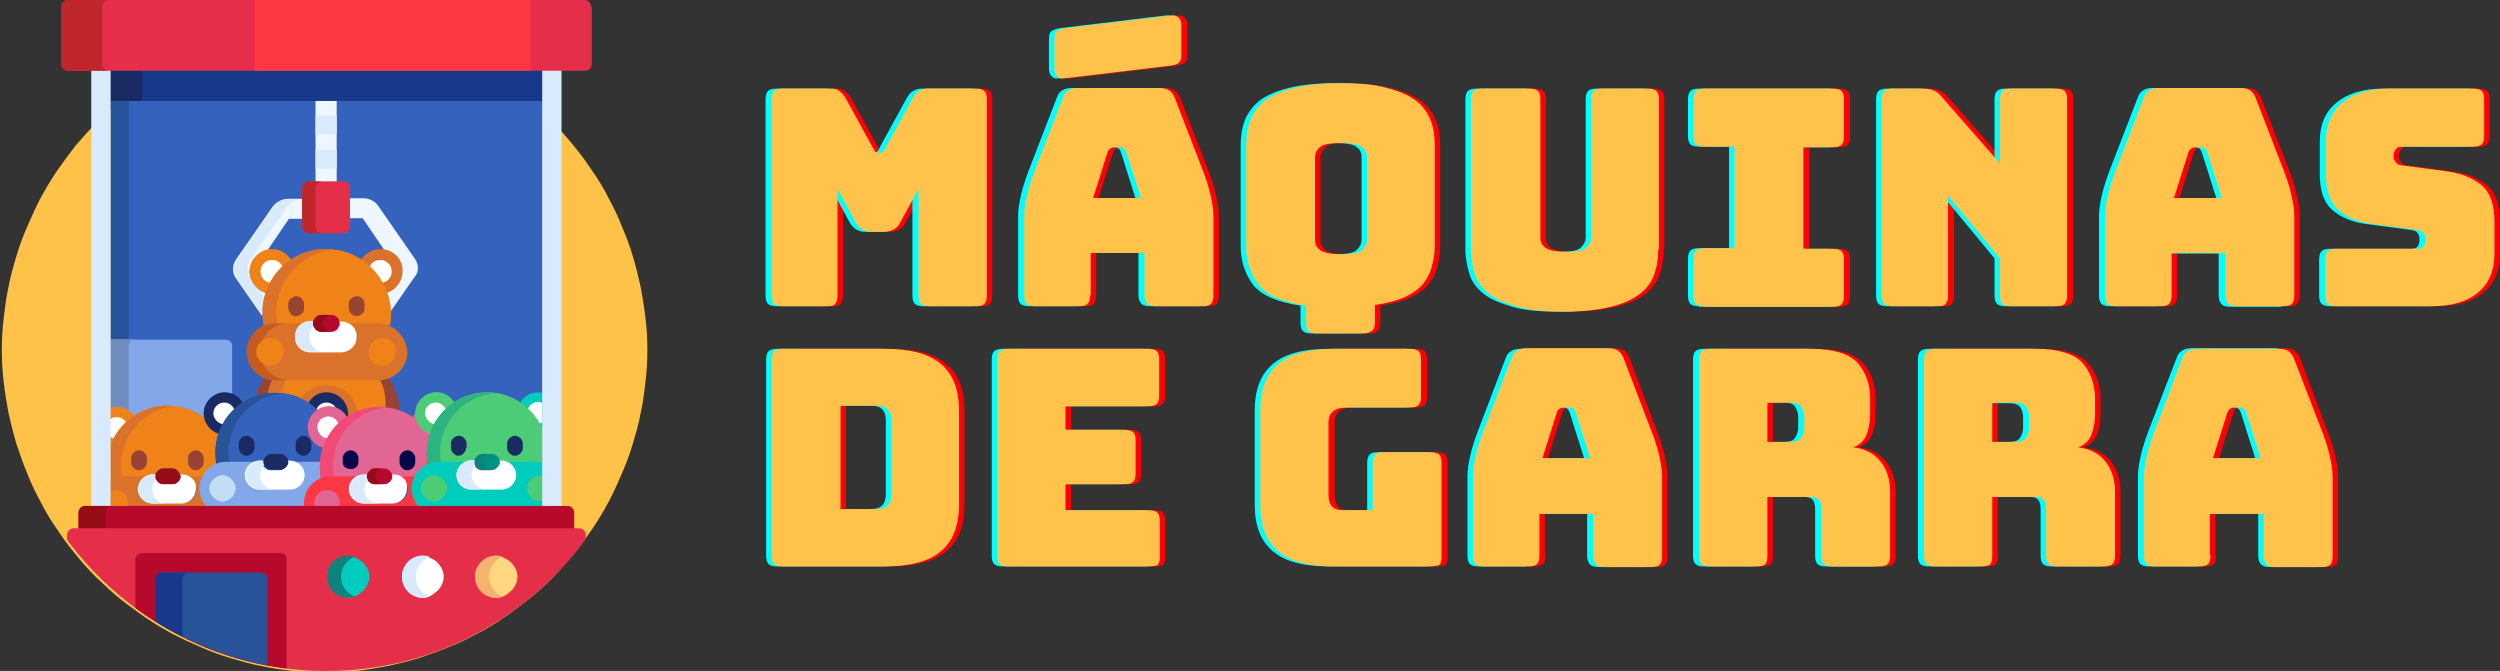 <?xml version="1.0" encoding="UTF-8"?> <svg xmlns="http://www.w3.org/2000/svg" xmlns:xlink="http://www.w3.org/1999/xlink" version="1.1" id="Layer_1" x="0px" y="0px" viewBox="0 0 413.6 111" style="enable-background:new 0 0 413.6 111;" xml:space="preserve"><rect x="0" y="0" width="413.6" height="111" fill="#333333" stroke="none"/> <style type="text/css"> .st0{clip-path:url(#SVGID_00000134948908621439771450000000621131425040247461_);} .st1{fill:#FFC248;} .st2{fill:#3562BC;} .st3{fill:#285399;} .st4{fill:#83A8EA;} .st5{fill:#6F8CBF;} .st6{fill:#EEF6FF;} .st7{fill:#D9EAFC;} .st8{fill:#994334;} .st9{fill:#EF8318;} .st10{fill:#DB722C;} .st11{fill:#FFFFFF;} .st12{fill:#C65B20;} .st13{fill:#B7092B;} .st14{fill:#960B15;} .st15{fill:#1A2B63;} .st16{fill:#C3DDF4;} .st17{fill:#E26693;} .st18{fill:#4CCC76;} .st19{fill:#F24976;} .st20{fill:#FE3745;} .st21{fill:#06064C;} .st22{fill:#00CCBD;} .st23{fill:#2BB381;} .st24{fill:#009186;} .st25{fill:#10827C;} .st26{fill:#E52E49;} .st27{fill:#C0272D;} .st28{fill:#183889;} .st29{clip-path:url(#SVGID_00000105392619119876770700000000501233260322196374_);} .st30{clip-path:url(#SVGID_00000132047829989423504880000004154770071300317115_);} .st31{clip-path:url(#SVGID_00000119813279602014985680000015611086424229346438_);} .st32{fill:#FFD782;} .st33{fill:#F4B46E;} .st34{clip-path:url(#SVGID_00000064335273373440904390000007785322984534780311_);} .st35{fill:#FF0000;} .st36{fill:#00FFFF;} .st37{fill:#FFC24B;} </style> <g> <defs> <rect id="SVGID_1_" y="4.8" width="108" height="106.2"></rect> </defs> <clipPath id="SVGID_00000127745482609932164270000015978697273532917664_"> <use xlink:href="#SVGID_1_" style="overflow:visible;"></use> </clipPath> <g style="clip-path:url(#SVGID_00000127745482609932164270000015978697273532917664_);"> <path class="st1" d="M107.1,57.9c0,1.7-0.1,3.5-0.3,5.2c-0.2,1.7-0.4,3.4-0.8,5.2c-0.3,1.7-0.8,3.4-1.3,5.1 c-0.5,1.7-1.1,3.3-1.8,4.9c-0.7,1.6-1.4,3.2-2.2,4.7c-0.8,1.5-1.7,3-2.7,4.5c-1,1.4-2,2.8-3.1,4.2c-1.1,1.3-2.3,2.6-3.5,3.9 c-1.2,1.2-2.5,2.4-3.9,3.5s-2.7,2.1-4.2,3.1c-1.4,1-2.9,1.9-4.5,2.7c-1.5,0.8-3.1,1.6-4.7,2.2c-1.6,0.7-3.2,1.2-4.9,1.8 c-1.7,0.5-3.3,0.9-5.1,1.3c-1.7,0.3-3.4,0.6-5.2,0.8c-1.7,0.2-3.5,0.3-5.2,0.3c-1.7,0-3.5-0.1-5.2-0.3s-3.4-0.4-5.2-0.8 c-1.7-0.3-3.4-0.8-5.1-1.3c-1.7-0.5-3.3-1.1-4.9-1.8s-3.2-1.4-4.7-2.2c-1.5-0.8-3-1.7-4.5-2.7c-1.4-1-2.8-2-4.2-3.1 s-2.6-2.3-3.9-3.5c-1.2-1.2-2.4-2.5-3.5-3.9c-1.1-1.3-2.1-2.7-3.1-4.2c-1-1.4-1.9-2.9-2.7-4.5c-0.8-1.5-1.6-3.1-2.2-4.7 c-0.7-1.6-1.2-3.2-1.8-4.9c-0.5-1.7-0.9-3.3-1.3-5.1c-0.3-1.7-0.6-3.4-0.8-5.2c-0.2-1.7-0.3-3.5-0.3-5.2s0.1-3.5,0.3-5.2 c0.2-1.7,0.4-3.4,0.8-5.2c0.3-1.7,0.8-3.4,1.3-5.1c0.5-1.7,1.1-3.3,1.8-4.9c0.7-1.6,1.4-3.2,2.2-4.7c0.8-1.5,1.7-3,2.7-4.5 c1-1.4,2-2.8,3.1-4.2c1.1-1.3,2.3-2.6,3.5-3.9c1.2-1.2,2.5-2.4,3.9-3.5c1.3-1.1,2.7-2.1,4.2-3.1c1.4-1,2.9-1.9,4.5-2.7 c1.5-0.8,3.1-1.6,4.7-2.2c1.6-0.7,3.2-1.2,4.9-1.8c1.7-0.5,3.3-0.9,5.1-1.3c1.7-0.3,3.4-0.6,5.2-0.8s3.5-0.3,5.2-0.3 c1.7,0,3.5,0.1,5.2,0.3c1.7,0.2,3.5,0.4,5.2,0.8c1.7,0.3,3.4,0.8,5.1,1.3c1.7,0.5,3.3,1.1,4.9,1.8c1.6,0.7,3.2,1.4,4.7,2.2 s3,1.7,4.5,2.7c1.4,1,2.8,2,4.2,3.1c1.3,1.1,2.6,2.3,3.9,3.5c1.2,1.2,2.4,2.5,3.5,3.9c1.1,1.3,2.1,2.7,3.1,4.2 c1,1.4,1.9,2.9,2.7,4.5c0.8,1.5,1.6,3.1,2.2,4.7c0.7,1.6,1.3,3.2,1.8,4.9c0.5,1.7,0.9,3.3,1.3,5.1c0.3,1.7,0.6,3.4,0.8,5.2 C107,54.4,107.1,56.1,107.1,57.9z"></path> </g> </g> <path class="st2" d="M18.3,11.3h71.5v72.5H18.3V11.3z"></path> <path class="st3" d="M18.3,11.3h3v45.1h-3V11.3z"></path> <path class="st4" d="M37.3,56.2H18.3v11.4c0.3-0.1,0.7-0.2,1.1-0.2c1.1,0,2.1,0.5,2.8,1.5c0,0.1,0.1,0.1,0.1,0 c1.7-1.1,3.5-1.7,5.5-1.7c2.1,0,4.2,0.7,5.9,1.9c0,0,0.1,0,0.1,0c0,0,0.1-0.1,0-0.1c0-0.2-0.1-0.4-0.1-0.6c0-1.9,1.5-3.4,3.4-3.4 c0.4,0,0.9,0.1,1.3,0.2v-8C38.4,56.6,37.9,56.2,37.3,56.2z"></path> <path class="st5" d="M18.3,56.2v11.4c0.3-0.1,0.7-0.2,1.1-0.2c0.7,0,1.4,0.2,1.9,0.6V57.2c0-0.6,0.5-1.1,1.1-1.1H18.3z"></path> <path class="st6" d="M52.2,16.3h3.5v13.9h-3.5V16.3z"></path> <path class="st7" d="M52.2,19.1h3.5v3.1h-3.5V19.1z M52.2,24.8h3.5v3.1h-3.5V24.8z"></path> <path class="st6" d="M43.5,51.8c0-1.1,0.2-2.2,0.5-3.3c0-0.1,0-0.1-0.1-0.1c-1.5-0.4-2.6-1.9-2.6-3.4c0-1.8,1.3-3.2,2.9-3.5l3.6-5.3 h2.2v-3.3h-2.4c-0.9,0-1.9,0.5-2.5,1.3l-6.1,8.8c-0.6,0.9-0.6,2.1,0,3l4.3,6.2C43.5,52,43.5,51.9,43.5,51.8z M68.7,42.9l-6.1-8.8 c-0.5-0.8-1.5-1.3-2.5-1.3h-2.4v3.3H60l3.6,5.3c1.7,0.3,2.9,1.8,2.9,3.5c0,1.6-1.1,3-2.6,3.4c-0.1,0-0.1,0.1-0.1,0.1 c0.4,1.1,0.5,2.2,0.5,3.3c0,0.1,0,0.2,0,0.3l4.3-6.2C69.3,45.1,69.3,43.8,68.7,42.9z"></path> <path class="st7" d="M43.5,51.8c0-0.8,0.1-1.6,0.3-2.4l-1.2-1.8c-0.4-0.4-0.8-0.8-1-1.4l-0.2-0.2c-0.6-0.9-0.6-2.1,0-3l6.1-8.8 c0.5-0.8,1.5-1.3,2.5-1.3h-2.2c-0.9,0-1.9,0.5-2.5,1.3l-6.1,8.8c-0.6,0.9-0.6,2.1,0,3l4.3,6.2C43.5,52,43.5,51.9,43.5,51.8z"></path> <path class="st8" d="M45.6,65c2,0,3.8,0.5,5.4,1.6c0.1,0,0.1,0,0.2,0c0.6-1,1.7-1.6,2.9-1.6c1.9,0,3.4,1.5,3.4,3.4 c0,0.1,0,0.3,0,0.5c0,0,0,0.1,0,0.1c0,0,0.1,0,0.1,0c1.6-1,3.4-1.6,5.3-1.5c1.1,0,2.2,0.2,3.3,0.6c-0.1-2-0.8-3.9-2-5.6 c-0.5,0.2-1,0.3-1.6,0.3H45.4c-0.6,0-1.1-0.1-1.6-0.3c-0.7,1-1.2,2-1.5,3.2C43.3,65.2,44.4,65,45.6,65z"></path> <path class="st9" d="M45.6,65c2,0,3.8,0.5,5.4,1.6c0.1,0,0.1,0,0.2,0c0.6-1,1.7-1.6,2.9-1.6c1.9,0,3.4,1.5,3.4,3.4 c0,0.1,0,0.3,0,0.5c0,0,0,0.1,0,0.1c0,0,0.1,0,0.1,0c1.9-1.2,4-1.7,6.2-1.5v-0.6c0-1.5-0.3-2.9-1-4.2c-0.1,0-0.2,0-0.3,0H45.4 c-0.1,0-0.2,0-0.3,0c-0.4,0.8-0.6,1.6-0.8,2.4C44.7,65.1,45.2,65,45.6,65z"></path> <path class="st10" d="M51,66.7c0.1,0,0.1,0,0.2,0c0.6-1,1.7-1.6,2.9-1.6c1.9,0,3.4,1.5,3.4,3.4c0,0.1,0,0.3,0,0.5c0,0,0,0.1,0,0.1 c0,0,0.1,0,0.1,0c0.5-0.3,1-0.6,1.6-0.8c-0.3-2.6-2.5-4.6-5.2-4.6c-1.8,0-3.4,0.9-4.4,2.4C50.1,66.1,50.5,66.4,51,66.7z M45.6,65 c0.3,0,0.7,0,1,0c0.2-0.8,0.4-1.6,0.8-2.4h-1.9c-0.1,0-0.2,0-0.3,0c-0.4,0.8-0.6,1.6-0.8,2.4C44.8,65.1,45.2,65,45.6,65z"></path> <path class="st9" d="M48.2,43.1c-0.6-1.1-1.8-1.9-3.2-1.9c-2,0-3.7,1.7-3.7,3.7c0,1.7,1.2,3.2,2.8,3.6 C44.8,46.3,46.3,44.4,48.2,43.1z"></path> <path class="st11" d="M44.8,46.8c0.5-1,1.2-1.8,2-2.6c-0.3-0.7-1-1.2-1.8-1.2c-1.1,0-1.9,0.9-1.9,1.9C43.1,45.9,43.8,46.7,44.8,46.8 z"></path> <path class="st10" d="M62.9,41.2c-1.4,0-2.6,0.8-3.2,1.9c1.9,1.3,3.4,3.2,4.1,5.4c1.6-0.4,2.8-1.9,2.8-3.6 C66.7,42.8,65,41.2,62.9,41.2z"></path> <path class="st11" d="M63.1,46.8c1-0.1,1.7-0.9,1.7-1.9c0-1.1-0.9-1.9-1.9-1.9c-0.8,0-1.5,0.5-1.8,1.2C62,45,62.6,45.8,63.1,46.8z"></path> <path class="st9" d="M54,41.2c-5.8,0-10.5,4.7-10.5,10.5c0,0.8,0.1,1.5,0.2,2.2c0.6-0.2,1.1-0.3,1.8-0.3h4.8 c0.4-0.2,0.8-0.3,1.2-0.3h0.5c0.1-0.6,0.6-1.1,1.3-1.1h1.6c0.7,0,1.2,0.5,1.3,1.1h0.5c0.4,0,0.8,0.1,1.2,0.3h4.8 c0.6,0,1.2,0.1,1.8,0.3c0.2-0.7,0.2-1.4,0.2-2.2C64.5,45.9,59.8,41.2,54,41.2z"></path> <path class="st10" d="M45.4,53.6h0.5c-0.1-0.6-0.2-1.2-0.2-1.8c0-5.4,4.1-9.9,9.4-10.5c-0.4,0-0.8-0.1-1.2-0.1 c-5.8,0-10.5,4.7-10.5,10.5c0,0.8,0.1,1.5,0.2,2.2C44.2,53.7,44.8,53.6,45.4,53.6z"></path> <path class="st10" d="M62.5,53.5h-5c0.9,0.4,1.5,1.2,1.5,2.2c0,1.3-1.1,2.4-2.4,2.4h-5.1c-1.3,0-2.4-1.1-2.4-2.4 c0-1,0.6-1.9,1.5-2.2h-5c-2.6,0-4.7,2.1-4.7,4.7c0,2.6,2.1,4.7,4.7,4.7h17.1c2.6,0,4.7-2.1,4.7-4.7C67.2,55.6,65.1,53.5,62.5,53.5z"></path> <path class="st12" d="M43,58.2c0-2.6,2.1-4.7,4.7-4.7h-2.2c-2.6,0-4.7,2.1-4.7,4.7c0,2.6,2.1,4.7,4.7,4.7h2.2 C45.1,62.8,43,60.7,43,58.2z"></path> <path class="st11" d="M56.5,53.2H56c0,0.1,0,0.2,0,0.3c0,0.4-0.1,0.7-0.4,0.9c-0.3,0.3-0.6,0.4-0.9,0.4h-1.6c-0.4,0-0.7-0.1-0.9-0.4 c-0.3-0.3-0.4-0.6-0.4-0.9c0-0.1,0-0.2,0-0.3h-0.5c-1.4,0-2.5,1.1-2.5,2.6c0,1.4,1.1,2.5,2.5,2.5h5.1c1.4,0,2.6-1.1,2.6-2.5 C59.1,54.3,57.9,53.2,56.5,53.2z"></path> <path class="st7" d="M51.2,55.7c0-0.7,0.3-1.3,0.7-1.8c-0.1-0.1-0.1-0.3-0.1-0.5c0-0.1,0-0.2,0-0.3h-0.5c-1.4,0-2.5,1.1-2.5,2.6 c0,1.4,1.1,2.5,2.5,2.5h2.3C52.3,58.3,51.2,57.1,51.2,55.7z"></path> <path class="st9" d="M47,58.2c0,0.3-0.1,0.6-0.2,0.9c-0.1,0.3-0.3,0.5-0.5,0.7c-0.2,0.2-0.5,0.4-0.7,0.5c-0.3,0.1-0.6,0.2-0.9,0.2 c-0.3,0-0.6-0.1-0.9-0.2c-0.3-0.1-0.5-0.3-0.7-0.5c-0.2-0.2-0.4-0.5-0.5-0.7c-0.1-0.3-0.2-0.6-0.2-0.9c0-0.3,0.1-0.6,0.2-0.9 c0.1-0.3,0.3-0.5,0.5-0.7c0.2-0.2,0.5-0.4,0.7-0.5c0.3-0.1,0.6-0.2,0.9-0.2c0.3,0,0.6,0.1,0.9,0.2c0.3,0.1,0.5,0.3,0.7,0.5 c0.2,0.2,0.4,0.5,0.5,0.7C46.9,57.6,47,57.9,47,58.2z"></path> <path class="st9" d="M65.5,58.2c0,0.3-0.1,0.6-0.2,0.9c-0.1,0.3-0.3,0.5-0.5,0.7c-0.2,0.2-0.5,0.4-0.7,0.5c-0.3,0.1-0.6,0.2-0.9,0.2 c-0.3,0-0.6-0.1-0.9-0.2c-0.3-0.1-0.5-0.3-0.7-0.5c-0.2-0.2-0.4-0.5-0.5-0.7C61,58.7,61,58.5,61,58.2c0-0.3,0.1-0.6,0.2-0.9 c0.1-0.3,0.3-0.5,0.5-0.7c0.2-0.2,0.5-0.4,0.7-0.5c0.3-0.1,0.6-0.2,0.9-0.2c0.3,0,0.6,0.1,0.9,0.2c0.3,0.1,0.5,0.3,0.7,0.5 c0.2,0.2,0.4,0.5,0.5,0.7C65.4,57.6,65.5,57.9,65.5,58.2z"></path> <path class="st13" d="M56.2,53.5c0,0.2,0,0.4-0.1,0.5s-0.2,0.3-0.3,0.5c-0.1,0.1-0.3,0.2-0.5,0.3c-0.2,0.1-0.4,0.1-0.5,0.1h-1.6 c-0.2,0-0.4,0-0.5-0.1c-0.2-0.1-0.3-0.2-0.5-0.3c-0.1-0.1-0.2-0.3-0.3-0.5c-0.1-0.2-0.1-0.4-0.1-0.5c0-0.2,0-0.4,0.1-0.5 c0.1-0.2,0.2-0.3,0.3-0.5c0.1-0.1,0.3-0.2,0.5-0.3c0.2-0.1,0.4-0.1,0.5-0.1h1.6c0.2,0,0.4,0,0.5,0.1c0.2,0.1,0.3,0.2,0.5,0.3 c0.1,0.1,0.2,0.3,0.3,0.5C56.1,53.1,56.2,53.3,56.2,53.5z"></path> <path class="st14" d="M53.4,53.5c0-0.2,0-0.4,0.1-0.5c0.1-0.2,0.2-0.3,0.3-0.5c0.1-0.1,0.3-0.2,0.5-0.3c0.2-0.1,0.4-0.1,0.5-0.1 c0,0,0,0,0,0h-1.6c-0.2,0-0.4,0-0.5,0.1c-0.2,0.1-0.3,0.2-0.5,0.3c-0.1,0.1-0.2,0.3-0.3,0.5c-0.1,0.2-0.1,0.4-0.1,0.5 c0,0.2,0,0.4,0.1,0.5c0.1,0.2,0.2,0.3,0.3,0.5c0.1,0.1,0.3,0.2,0.5,0.3c0.2,0.1,0.4,0.1,0.5,0.1h1.6c0,0,0,0,0,0 c-0.2,0-0.4,0-0.5-0.1c-0.2-0.1-0.3-0.2-0.5-0.3c-0.1-0.1-0.2-0.3-0.3-0.5C53.4,53.8,53.4,53.7,53.4,53.5z"></path> <path class="st8" d="M50.3,51c0,0.4-0.1,0.7-0.4,0.9c-0.3,0.2-0.6,0.4-0.9,0.4c-0.4,0-0.7-0.1-0.9-0.4s-0.4-0.6-0.4-0.9v-0.7 c0-0.4,0.1-0.7,0.4-0.9c0.3-0.2,0.6-0.4,0.9-0.4c0.4,0,0.7,0.1,0.9,0.4c0.2,0.2,0.4,0.5,0.4,0.9V51z M60.3,51c0,0.4-0.1,0.7-0.4,0.9 c-0.3,0.3-0.6,0.4-0.9,0.4s-0.7-0.1-0.9-0.4c-0.3-0.3-0.4-0.6-0.4-0.9v-0.7c0-0.4,0.1-0.7,0.4-0.9c0.2-0.2,0.6-0.4,0.9-0.4 s0.7,0.1,0.9,0.4c0.3,0.2,0.4,0.5,0.4,0.9V51z"></path> <path class="st9" d="M19.3,67.3c-0.4,0-0.7,0.1-1.1,0.2v6.6c0,0,0,0,0,0c0.7-2.1,2.1-4,4-5.2C21.6,67.9,20.6,67.3,19.3,67.3z"></path> <path class="st11" d="M19.3,69c-0.4,0-0.8,0.1-1.1,0.4v2.8c0.2,0.2,0.4,0.3,0.7,0.3c0.5-1,1.2-1.8,2-2.6C20.6,69.4,20,69,19.3,69z"></path> <path class="st9" d="M36.3,71.7c0,0,0-0.1-0.1-0.1c0,0,0,0,0,0c-1.2-0.3-2.1-1.3-2.4-2.5c-1.8-1.3-3.8-2-6.1-2 c-4.4,0-8.1,2.8-9.5,6.7v5.4c0.5-0.2,1-0.3,1.5-0.3h4.5c0,0,0,0,0.1,0c0.3-0.2,0.7-0.3,1.1-0.3h0.3c0.1,0,0.1,0,0.1-0.1 c0.1-0.3,0.2-0.5,0.4-0.7c0.2-0.2,0.5-0.3,0.8-0.3h1.5c0.3,0,0.6,0.1,0.8,0.3c0.2,0.2,0.4,0.4,0.4,0.7c0,0.1,0,0.1,0.1,0.1h0.3 c0.4,0,0.8,0.1,1.1,0.3c0,0,0,0,0.1,0h2.4c0.5-1,1.2-1.7,2.2-2.1c0.1,0,0.1-0.1,0.1-0.1c-0.1-0.6-0.2-1.3-0.2-1.9 C35.8,73.8,35.9,72.7,36.3,71.7C36.3,71.7,36.3,71.7,36.3,71.7z"></path> <path class="st10" d="M28.9,67.2c-0.4,0-0.8-0.1-1.1-0.1c-4.4,0-8.1,2.8-9.5,6.7v5.4c0.5-0.2,1-0.3,1.5-0.3h0.4 c-0.1-0.6-0.2-1.2-0.2-1.7C19.9,72,23.9,67.7,28.9,67.2z"></path> <path class="st10" d="M34.6,83.8c-0.8-0.8-1.2-1.8-1.2-3c0-0.7,0.2-1.4,0.5-2h-2.8c0.8,0.4,1.4,1.2,1.4,2.1c0,1.3-1,2.3-2.3,2.3 h-4.8c-1.3,0-2.3-1-2.3-2.3c0-0.9,0.6-1.8,1.4-2.1h-4.8c-0.5,0-1,0.1-1.5,0.3v4.7H34.6z"></path> <path class="st11" d="M30.2,78.5h-0.5c0,0.1,0,0.2,0,0.3c0,0.3-0.1,0.6-0.4,0.9c-0.2,0.2-0.5,0.4-0.9,0.4H27c-0.3,0-0.6-0.1-0.9-0.4 c-0.2-0.2-0.4-0.5-0.4-0.9c0-0.1,0-0.2,0-0.3h-0.5c-1.3,0-2.4,1.1-2.4,2.4c0,1.3,1.1,2.4,2.4,2.4h4.8c1.3,0,2.4-1.1,2.4-2.4 C32.6,79.6,31.5,78.5,30.2,78.5z"></path> <path class="st7" d="M25.2,80.9c0-0.7,0.3-1.3,0.7-1.7c-0.1-0.1-0.1-0.3-0.1-0.4c0-0.1,0-0.2,0-0.3h-0.5c-1.3,0-2.4,1.1-2.4,2.4 c0,1.3,1.1,2.4,2.4,2.4h2.2C26.2,83.3,25.2,82.3,25.2,80.9z"></path> <path class="st9" d="M21.1,83.8c0.1-0.2,0.1-0.4,0.1-0.6c0-1.2-0.9-2.1-2.1-2.1c-0.3,0-0.6,0.1-0.8,0.2v2.5H21.1z"></path> <path class="st14" d="M29.9,78.8c0,0.2,0,0.3-0.1,0.5c-0.1,0.2-0.2,0.3-0.3,0.4c-0.1,0.1-0.3,0.2-0.4,0.3c-0.2,0.1-0.3,0.1-0.5,0.1 H27c-0.2,0-0.3,0-0.5-0.1c-0.2-0.1-0.3-0.2-0.4-0.3c-0.1-0.1-0.2-0.3-0.3-0.4c-0.1-0.2-0.1-0.3-0.1-0.5s0-0.3,0.1-0.5 c0.1-0.2,0.2-0.3,0.3-0.4s0.3-0.2,0.4-0.3c0.2-0.1,0.3-0.1,0.5-0.1h1.5c0.2,0,0.3,0,0.5,0.1c0.2,0.1,0.3,0.2,0.4,0.3 s0.2,0.3,0.3,0.4C29.8,78.5,29.9,78.6,29.9,78.8z"></path> <path class="st8" d="M24.3,76.5c0,0.3-0.1,0.6-0.4,0.9c-0.2,0.2-0.5,0.4-0.9,0.4c-0.3,0-0.6-0.1-0.9-0.4c-0.2-0.2-0.4-0.5-0.4-0.9 v-0.7c0-0.3,0.1-0.6,0.4-0.9c0.2-0.2,0.5-0.4,0.9-0.4c0.3,0,0.6,0.1,0.9,0.4c0.2,0.2,0.4,0.5,0.4,0.9V76.5z M33.7,76.5 c0,0.3-0.1,0.6-0.4,0.9c-0.2,0.2-0.5,0.4-0.9,0.4c-0.3,0-0.6-0.1-0.9-0.4c-0.2-0.2-0.4-0.5-0.4-0.9v-0.7c0-0.3,0.1-0.6,0.4-0.9 c0.2-0.2,0.5-0.4,0.9-0.4c0.3,0,0.6,0.1,0.9,0.4c0.2,0.2,0.4,0.5,0.4,0.9V76.5z"></path> <path class="st15" d="M40.2,66.7c-0.6-1.1-1.7-1.8-3-1.8c-1.9,0-3.5,1.6-3.5,3.5c0,1.6,1.1,3,2.6,3.4C37,69.6,38.4,67.9,40.2,66.7z"></path> <path class="st11" d="M37,70.2c0.5-0.9,1.1-1.7,1.8-2.4c-0.3-0.7-0.9-1.2-1.7-1.2c-1,0-1.8,0.8-1.8,1.8C35.3,69.3,36.1,70.1,37,70.2 z"></path> <path class="st15" d="M54,64.9c-1.3,0-2.4,0.7-3,1.8c0.6,0.4,1.1,0.8,1.6,1.3c0.5-0.3,1.1-0.5,1.8-0.5c1.2,0,2.2,0.6,2.8,1.6 c0,0,0.1,0.1,0.1,0.1c0.1,0,0.1-0.1,0.2-0.1c0-0.2,0.1-0.4,0.1-0.7C57.5,66.4,55.9,64.9,54,64.9z"></path> <path class="st11" d="M52.6,68c0.5-0.3,1.1-0.5,1.8-0.5c0.5,0,0.9,0.1,1.3,0.3c-0.2-0.7-0.9-1.2-1.7-1.2c-0.8,0-1.4,0.5-1.7,1.2 C52.4,67.8,52.5,67.9,52.6,68z"></path> <path class="st2" d="M53.5,73.9c-1.4-0.4-2.4-1.7-2.4-3.1c0-1.2,0.7-2.2,1.6-2.8c-1.8-1.9-4.3-3-7.1-3c-5.5,0-9.9,4.4-9.9,9.9 c0,0.7,0.1,1.4,0.2,2.1c0.5-0.2,1.1-0.3,1.6-0.3h4.5c0.3-0.2,0.7-0.3,1.1-0.3h0.4c0.1-0.6,0.6-1.1,1.2-1.1h1.5 c0.6,0,1.1,0.5,1.2,1.1H48c0.4,0,0.8,0.1,1.1,0.3H53c0.1-0.9,0.2-1.8,0.5-2.6C53.5,73.9,53.5,73.9,53.5,73.9z M50.4,83.2 c0,0.1,0,0.2,0,0.3c0,0,0.1,0,0.1-0.1c0-0.1,0-0.1,0-0.2c0-0.2,0-0.3,0-0.5C50.4,82.9,50.4,83,50.4,83.2z"></path> <path class="st3" d="M37.5,76.6H38c-0.1-0.6-0.2-1.2-0.2-1.7c0-5.1,3.8-9.3,8.8-9.8c-0.4,0-0.7-0.1-1.1-0.1c-5.5,0-9.9,4.4-9.9,9.9 c0,0.7,0.1,1.4,0.2,2.1C36.4,76.7,37,76.6,37.5,76.6z"></path> <path class="st4" d="M50.5,83.8c0-0.2,0-0.4,0-0.6c0-1.8,1.1-3.4,2.7-4c-0.1-0.7-0.2-1.3-0.2-2c0-0.3,0-0.5,0-0.8h-4.2 c0.8,0.4,1.4,1.2,1.4,2.1c0,1.3-1,2.3-2.3,2.3h-4.8c-1.3,0-2.3-1-2.3-2.3c0-0.9,0.6-1.8,1.4-2.1h-4.8c-2.4,0-4.4,2-4.4,4.4 c0,1.1,0.4,2.2,1.2,3H50.5z"></path> <path class="st11" d="M48,76.2h-0.5c0,0.1,0,0.2,0,0.3c0,0.3-0.1,0.6-0.4,0.9c-0.2,0.2-0.5,0.4-0.9,0.4h-1.5c-0.3,0-0.6-0.1-0.9-0.4 c-0.2-0.2-0.4-0.5-0.4-0.9c0-0.1,0-0.2,0-0.3h-0.5c-1.3,0-2.4,1.1-2.4,2.4s1.1,2.4,2.4,2.4H48c1.3,0,2.4-1.1,2.4-2.4 S49.3,76.2,48,76.2z"></path> <path class="st7" d="M43,78.6c0-0.7,0.3-1.3,0.7-1.7c0-0.1-0.1-0.3-0.1-0.4c0-0.1,0-0.2,0-0.3h-0.5c-1.3,0-2.4,1.1-2.4,2.4 s1.1,2.4,2.4,2.4h2.2C44,80.9,43,79.9,43,78.6z"></path> <path class="st16" d="M39,80.8c0,0.3-0.1,0.5-0.2,0.8c-0.1,0.3-0.3,0.5-0.5,0.7c-0.2,0.2-0.4,0.4-0.7,0.5c-0.3,0.1-0.5,0.2-0.8,0.2 s-0.6-0.1-0.8-0.2c-0.3-0.1-0.5-0.3-0.7-0.5c-0.2-0.2-0.3-0.4-0.5-0.7c-0.1-0.3-0.2-0.5-0.2-0.8s0.1-0.6,0.2-0.8 c0.1-0.3,0.3-0.5,0.5-0.7c0.2-0.2,0.4-0.3,0.7-0.5c0.3-0.1,0.5-0.2,0.8-0.2s0.6,0.1,0.8,0.2c0.3,0.1,0.5,0.3,0.7,0.5 c0.2,0.2,0.4,0.4,0.5,0.7C38.9,80.3,39,80.5,39,80.8z"></path> <path class="st15" d="M47.7,76.4c0,0.2,0,0.3-0.1,0.5c-0.1,0.2-0.2,0.3-0.3,0.4c-0.1,0.1-0.3,0.2-0.4,0.3c-0.2,0.1-0.3,0.1-0.5,0.1 h-1.5c-0.2,0-0.3,0-0.5-0.1c-0.2-0.1-0.3-0.2-0.4-0.3c-0.1-0.1-0.2-0.3-0.3-0.4c-0.1-0.2-0.1-0.3-0.1-0.5c0-0.2,0-0.3,0.1-0.5 c0.1-0.2,0.2-0.3,0.3-0.4s0.3-0.2,0.4-0.3c0.2-0.1,0.3-0.1,0.5-0.1h1.5c0.2,0,0.3,0,0.5,0.1c0.2,0.1,0.3,0.2,0.4,0.3 s0.2,0.3,0.3,0.4C47.6,76.1,47.7,76.3,47.7,76.4z M42.1,74.1c0,0.3-0.1,0.6-0.4,0.9c-0.2,0.2-0.5,0.4-0.9,0.4 c-0.3,0-0.6-0.1-0.9-0.4c-0.2-0.2-0.4-0.5-0.4-0.9v-0.7c0-0.3,0.1-0.6,0.4-0.9c0.2-0.2,0.5-0.4,0.9-0.4c0.3,0,0.6,0.1,0.9,0.4 c0.2,0.2,0.4,0.5,0.4,0.9V74.1z M51.5,74.1c0,0.3-0.1,0.6-0.4,0.9c-0.2,0.2-0.5,0.4-0.9,0.4c-0.3,0-0.6-0.1-0.9-0.4 c-0.2-0.2-0.4-0.5-0.4-0.9v-0.7c0-0.3,0.1-0.6,0.4-0.9c0.2-0.2,0.5-0.4,0.9-0.4c0.3,0,0.6,0.1,0.9,0.4c0.2,0.2,0.4,0.5,0.4,0.9V74.1 z"></path> <path class="st17" d="M57.4,69c-0.6-1.1-1.7-1.8-3-1.8c-1.9,0-3.5,1.6-3.5,3.5c0,1.6,1.1,3,2.6,3.4C54.2,72,55.6,70.2,57.4,69z"></path> <path class="st17" d="M71.3,71.7C71.3,71.6,71.2,71.6,71.3,71.7c-1.5-0.5-2.5-1.8-2.5-3.3c0,0,0-0.1,0-0.1c-0.2,0.2-0.4,0.4-0.5,0.7 c-1.7-1.1-3.5-1.7-5.5-1.6c-5.5,0-9.9,4.4-9.9,9.9c0,0.7,0.1,1.4,0.2,2.1c0.5-0.2,1.1-0.3,1.6-0.3h4.5c0.3-0.2,0.7-0.3,1.1-0.3h0.4 c0.1-0.6,0.6-1.1,1.2-1.1h1.5c0.6,0,1.1,0.5,1.2,1.1h0.4c0.4,0,0.8,0.1,1.1,0.3h2.4c0.5-1,1.2-1.7,2.2-2.1c0.1,0,0.1-0.1,0.1-0.1 c-0.1-0.6-0.2-1.3-0.2-1.9C70.8,73.8,71,72.7,71.3,71.7C71.3,71.7,71.3,71.7,71.3,71.7z"></path> <path class="st11" d="M54.2,72.5c0.5-0.9,1.1-1.7,1.8-2.4c-0.3-0.7-0.9-1.2-1.7-1.2c-1,0-1.8,0.8-1.8,1.8 C52.6,71.7,53.3,72.5,54.2,72.5z"></path> <path class="st18" d="M75.2,66.7c-0.6-1.1-1.7-1.8-3-1.8c-1.9,0-3.5,1.6-3.5,3.5c0,1.6,1.1,3,2.6,3.4C72,69.6,73.4,67.9,75.2,66.7z"></path> <path class="st19" d="M54.8,78.9h0.5c-0.1-0.6-0.2-1.2-0.2-1.7c0-5.1,3.8-9.3,8.8-9.8c-0.4,0-0.7-0.1-1.1-0.1 c-5.5,0-9.9,4.4-9.9,9.9c0,0.7,0.1,1.4,0.2,2.1C53.6,79.1,54.2,78.9,54.8,78.9z"></path> <path class="st20" d="M69.5,83.8c-0.7-0.8-1.2-1.8-1.2-3c0-0.7,0.2-1.4,0.5-2h-2.7c0.8,0.4,1.4,1.2,1.4,2.1c0,1.3-1,2.3-2.3,2.3 h-4.8c-1.3,0-2.3-1-2.3-2.3c0-0.9,0.6-1.8,1.4-2.1h-4.8c-2.4,0-4.4,2-4.4,4.4c0,0.2,0,0.4,0,0.6H69.5z"></path> <path class="st11" d="M65.2,78.5h-0.5c0,0.1,0,0.2,0,0.3c0,0.3-0.1,0.6-0.4,0.9c-0.2,0.2-0.5,0.4-0.9,0.4h-1.5 c-0.3,0-0.6-0.1-0.9-0.4c-0.2-0.2-0.4-0.5-0.4-0.9c0-0.1,0-0.2,0-0.3h-0.5c-1.3,0-2.4,1.1-2.4,2.4c0,1.3,1.1,2.4,2.4,2.4h4.8 c1.3,0,2.4-1.1,2.4-2.4C67.6,79.6,66.5,78.5,65.2,78.5z"></path> <path class="st7" d="M60.3,80.9c0-0.6,0.2-1.2,0.7-1.6c-0.1-0.2-0.1-0.3-0.1-0.5c0-0.1,0-0.2,0-0.3h-0.5c-1.3,0-2.4,1.1-2.4,2.4 c0,1.3,1.1,2.4,2.4,2.4h2.3C61.3,83.3,60.3,82.3,60.3,80.9z"></path> <path class="st17" d="M56.1,83.8c0.1-0.2,0.1-0.4,0.1-0.6c0-1.2-0.9-2.1-2.1-2.1c-1.2,0-2.1,0.9-2.1,2.1c0,0.2,0,0.4,0.1,0.6H56.1z"></path> <path class="st13" d="M64.9,78.8c0,0.2,0,0.3-0.1,0.5c-0.1,0.2-0.2,0.3-0.3,0.4c-0.1,0.1-0.3,0.2-0.4,0.3c-0.2,0.1-0.3,0.1-0.5,0.1 h-1.5c-0.2,0-0.3,0-0.5-0.1c-0.2-0.1-0.3-0.2-0.4-0.3s-0.2-0.3-0.3-0.4c-0.1-0.2-0.1-0.3-0.1-0.5s0-0.3,0.1-0.5 c0.1-0.2,0.2-0.3,0.3-0.4s0.3-0.2,0.4-0.3c0.2-0.1,0.3-0.1,0.5-0.1h1.5c0.2,0,0.3,0,0.5,0.1c0.2,0.1,0.3,0.2,0.4,0.3 s0.2,0.3,0.3,0.4C64.8,78.5,64.9,78.6,64.9,78.8z"></path> <path class="st14" d="M62.1,78.8c0-0.2,0-0.3,0.1-0.5c0.1-0.2,0.2-0.3,0.3-0.4c0.1-0.1,0.3-0.2,0.4-0.3c0.2-0.1,0.3-0.1,0.5-0.1 h-1.4c-0.2,0-0.3,0-0.5,0.1c-0.2,0.1-0.3,0.2-0.4,0.3s-0.2,0.3-0.3,0.4c-0.1,0.2-0.1,0.3-0.1,0.5s0,0.3,0.1,0.5 c0.1,0.2,0.2,0.3,0.3,0.4s0.3,0.2,0.4,0.3c0.2,0.1,0.3,0.1,0.5,0.1h1.4c-0.2,0-0.3,0-0.5-0.1c-0.2-0.1-0.3-0.2-0.4-0.3 c-0.1-0.1-0.2-0.3-0.3-0.4C62.1,79.2,62.1,79,62.1,78.8z"></path> <path class="st21" d="M59.3,76.5c0,0.3-0.1,0.6-0.4,0.8c-0.2,0.2-0.5,0.3-0.9,0.3c-0.3,0-0.6-0.1-0.9-0.3s-0.4-0.5-0.4-0.8v-0.7 c0-0.3,0.1-0.6,0.4-0.9c0.2-0.2,0.5-0.4,0.9-0.4c0.3,0,0.6,0.1,0.9,0.4c0.2,0.2,0.4,0.5,0.4,0.9V76.5z M68.7,76.5 c0,0.3-0.1,0.6-0.4,0.9c-0.2,0.2-0.5,0.4-0.9,0.4s-0.6-0.1-0.9-0.4c-0.2-0.2-0.4-0.5-0.4-0.9v-0.7c0-0.3,0.1-0.6,0.4-0.9 c0.2-0.2,0.5-0.4,0.9-0.4s0.6,0.1,0.9,0.4c0.2,0.2,0.4,0.5,0.4,0.9V76.5z"></path> <path class="st18" d="M75.2,66.7c-0.6-1.1-1.7-1.8-3-1.8c-1.9,0-3.5,1.6-3.5,3.5c0,1.6,1.1,3,2.6,3.4C72,69.6,73.4,67.9,75.2,66.7z"></path> <path class="st11" d="M72,70.2c0.5-0.9,1.1-1.7,1.8-2.4c-0.3-0.7-0.9-1.2-1.7-1.2c-1,0-1.8,0.8-1.8,1.8C70.4,69.3,71.1,70.1,72,70.2 z"></path> <path class="st22" d="M89.8,65c-0.2-0.1-0.5-0.1-0.8-0.1c-1.3,0-2.4,0.7-3,1.8c1.8,1.2,3,2.8,3.8,4.8V65z"></path> <path class="st11" d="M89.8,66.7c-0.2-0.1-0.5-0.2-0.8-0.2c-0.8,0-1.4,0.5-1.7,1.2c0.7,0.7,1.4,1.5,1.8,2.4c0.2,0,0.4-0.1,0.6-0.2 V66.7z"></path> <path class="st18" d="M89.8,71.1c-1.5-3.6-5-6.2-9.2-6.2c-5.5,0-9.9,4.4-9.9,9.9c0,0.7,0.1,1.4,0.2,2.1c0.5-0.2,1.1-0.3,1.6-0.3h4.5 c0.3-0.2,0.7-0.3,1.1-0.3h0.4c0.1-0.6,0.6-1.1,1.2-1.1h1.5c0.6,0,1.1,0.5,1.2,1.1H83c0.4,0,0.8,0.1,1.1,0.3h4.5 c0.4,0,0.8,0.1,1.1,0.2V71.1z"></path> <path class="st23" d="M72.5,76.6H73c-0.1-0.6-0.2-1.2-0.2-1.7c0-5.1,3.9-9.3,8.8-9.8c-0.4,0-0.7-0.1-1.1-0.1c-5.5,0-9.9,4.4-9.9,9.9 c0,0.7,0.1,1.4,0.2,2.1C71.4,76.7,72,76.6,72.5,76.6z"></path> <path class="st22" d="M89.8,83.8v-7.2c-0.4-0.1-0.8-0.2-1.1-0.2h-4.8c0.8,0.4,1.4,1.2,1.4,2.1c0,1.3-1,2.3-2.3,2.3h-4.8 c-1.3,0-2.3-1-2.3-2.3c0-0.9,0.6-1.8,1.4-2.1h-4.8c-2.4,0-4.4,2-4.4,4.4c0,1.1,0.4,2.2,1.2,3H89.8z"></path> <path class="st11" d="M83,76.2h-0.5c0,0.1,0,0.2,0,0.3c0,0.3-0.1,0.6-0.4,0.9c-0.2,0.2-0.5,0.4-0.9,0.4h-1.5c-0.3,0-0.6-0.1-0.9-0.4 c-0.2-0.2-0.4-0.5-0.4-0.9c0-0.1,0-0.2,0-0.3h-0.5c-1.3,0-2.4,1.1-2.4,2.4s1.1,2.4,2.4,2.4H83c1.3,0,2.4-1.1,2.4-2.4 S84.3,76.2,83,76.2z"></path> <path class="st7" d="M78,78.6c0-0.6,0.3-1.2,0.7-1.7c-0.1-0.1-0.1-0.3-0.1-0.5c0-0.1,0-0.2,0-0.3h-0.5c-1.3,0-2.4,1.1-2.4,2.4 s1.1,2.4,2.4,2.4h2.2C79.1,80.9,78,79.9,78,78.6z"></path> <path class="st18" d="M74,80.8c0,0.3-0.1,0.5-0.2,0.8c-0.1,0.3-0.3,0.5-0.5,0.7c-0.2,0.2-0.4,0.4-0.7,0.5c-0.3,0.1-0.5,0.2-0.8,0.2 s-0.6-0.1-0.8-0.2c-0.3-0.1-0.5-0.3-0.7-0.5c-0.2-0.2-0.4-0.4-0.5-0.7c-0.1-0.3-0.2-0.5-0.2-0.8s0.1-0.6,0.2-0.8 c0.1-0.3,0.3-0.5,0.5-0.7c0.2-0.2,0.4-0.3,0.7-0.5c0.3-0.1,0.5-0.2,0.8-0.2s0.6,0.1,0.8,0.2c0.3,0.1,0.5,0.3,0.7,0.5 c0.2,0.2,0.3,0.4,0.5,0.7C73.9,80.3,74,80.5,74,80.8z"></path> <path class="st18" d="M89.8,78.8c-0.2,0-0.3-0.1-0.5-0.1c-1.2,0-2.1,0.9-2.1,2.1c0,1.2,0.9,2.1,2.1,2.1c0.2,0,0.3,0,0.5-0.1V78.8z"></path> <path class="st24" d="M82.7,76.4c0,0.2,0,0.3-0.1,0.5c-0.1,0.2-0.2,0.3-0.3,0.4c-0.1,0.1-0.3,0.2-0.4,0.3c-0.2,0.1-0.3,0.1-0.5,0.1 h-1.5c-0.2,0-0.3,0-0.5-0.1c-0.2-0.1-0.3-0.2-0.4-0.3c-0.1-0.1-0.2-0.3-0.3-0.4c-0.1-0.2-0.1-0.3-0.1-0.5c0-0.2,0-0.3,0.1-0.5 c0.1-0.2,0.2-0.3,0.3-0.4s0.3-0.2,0.4-0.3c0.2-0.1,0.3-0.1,0.5-0.1h1.5c0.2,0,0.3,0,0.5,0.1c0.2,0.1,0.3,0.2,0.4,0.3 s0.2,0.3,0.3,0.4C82.6,76.1,82.7,76.3,82.7,76.4z"></path> <path class="st25" d="M80,76.4c0-0.4,0.1-0.7,0.4-0.9c0.3-0.3,0.6-0.4,0.9-0.4c0,0,0,0,0,0h-1.5c-0.2,0-0.3,0-0.5,0.1 c-0.2,0.1-0.3,0.2-0.4,0.3s-0.2,0.3-0.3,0.4c-0.1,0.2-0.1,0.3-0.1,0.5c0,0.2,0,0.3,0.1,0.5c0.1,0.2,0.2,0.3,0.3,0.4 c0.1,0.1,0.3,0.2,0.4,0.3c0.2,0.1,0.3,0.1,0.5,0.1h1.5c0,0,0,0,0,0c-0.4,0-0.7-0.1-0.9-0.4C80.2,77.1,80,76.8,80,76.4z"></path> <path class="st15" d="M77.1,74.1c0,0.3-0.1,0.6-0.4,0.9c-0.2,0.2-0.5,0.4-0.9,0.4S75.3,75.2,75,75c-0.2-0.2-0.4-0.5-0.4-0.9v-0.7 c0-0.3,0.1-0.6,0.4-0.9c0.2-0.2,0.5-0.4,0.9-0.4s0.6,0.1,0.9,0.4c0.2,0.2,0.4,0.5,0.4,0.9V74.1z M86.5,74.1c0,0.3-0.1,0.6-0.4,0.9 c-0.2,0.2-0.5,0.4-0.9,0.4c-0.3,0-0.6-0.1-0.9-0.4c-0.2-0.2-0.4-0.5-0.4-0.9v-0.7c0-0.3,0.1-0.6,0.4-0.9c0.2-0.2,0.5-0.4,0.9-0.4 c0.3,0,0.6,0.1,0.9,0.4c0.2,0.2,0.4,0.5,0.4,0.9V74.1z"></path> <path class="st26" d="M57.9,37.5c0,0.6-0.5,1.1-1.1,1.1h-5.7c-0.6,0-1.1-0.5-1.1-1.1v-6.4c0-0.6,0.5-1.1,1.1-1.1h5.7 c0.6,0,1.1,0.5,1.1,1.1V37.5z"></path> <path class="st27" d="M52.2,37.5v-6.4c0-0.6,0.5-1.1,1.1-1.1h-2.2c-0.6,0-1.1,0.5-1.1,1.1v6.4c0,0.6,0.5,1.1,1.1,1.1h2.2 C52.7,38.6,52.2,38.1,52.2,37.5z"></path> <path class="st28" d="M18.3,11.3h71.5v5.4H18.3V11.3z"></path> <path class="st15" d="M18.3,11.3h5.2v5.4h-5.2V11.3z"></path> <path class="st7" d="M89.7,11.3h3.2v72.5h-3.2V11.3z M15.1,11.3h3.2v72.5h-3.2V11.3z"></path> <path class="st13" d="M95,87.6v-2.8c0-0.6-0.5-1.1-1.1-1.1H14.1c-0.6,0-1.1,0.5-1.1,1.1v2.8H95z"></path> <path class="st14" d="M17.5,87.6v-2.8c0-0.6,0.5-1.1,1.1-1.1h-4.5c-0.6,0-1.1,0.5-1.1,1.1v2.8H17.5z"></path> <g> <defs> <rect id="SVGID_00000166653624797224321450000003931739601655798429_" x="9.3" width="89.3" height="111"></rect> </defs> <clipPath id="SVGID_00000106854802812777288320000009014389077641033387_"> <use xlink:href="#SVGID_00000166653624797224321450000003931739601655798429_" style="overflow:visible;"></use> </clipPath> <g style="clip-path:url(#SVGID_00000106854802812777288320000009014389077641033387_);"> <path class="st26" d="M96.9,88.5c0-0.6-0.5-1.1-1.1-1.1H12.2c-0.6,0-1.1,0.5-1.1,1.1v0.8C20.8,102.4,36.4,111,54,111 c17.6,0,33.2-8.6,42.9-21.8V88.5z M97.8,1.1c0-0.6-0.5-1.1-1.1-1.1H11.3c-0.6,0-1.1,0.5-1.1,1.1v9.5c0,0.6,0.5,1.1,1.1,1.1h85.5 c0.6,0,1.1-0.5,1.1-1.1V1.1z"></path> </g> </g> <g> <defs> <rect id="SVGID_00000098913633327942542060000003115478348715783093_" x="9.3" width="9.3" height="12.8"></rect> </defs> <clipPath id="SVGID_00000036210776054927601780000011352640769427875461_"> <use xlink:href="#SVGID_00000098913633327942542060000003115478348715783093_" style="overflow:visible;"></use> </clipPath> <g style="clip-path:url(#SVGID_00000036210776054927601780000011352640769427875461_);"> <path class="st27" d="M16.9,10.6V1.1C16.9,0.5,17.4,0,18,0h-6.8c-0.6,0-1.1,0.5-1.1,1.1v9.5c0,0.6,0.5,1.1,1.1,1.1H18 C17.4,11.7,16.9,11.2,16.9,10.6z"></path> </g> </g> <g> <defs> <rect id="SVGID_00000144333117687467689500000011639146079407448760_" x="41.3" width="46.7" height="12.8"></rect> </defs> <clipPath id="SVGID_00000164473859702027325930000001161227401570873484_"> <use xlink:href="#SVGID_00000144333117687467689500000011639146079407448760_" style="overflow:visible;"></use> </clipPath> <g style="clip-path:url(#SVGID_00000164473859702027325930000001161227401570873484_);"> <path class="st20" d="M42.1,0h45.7v11.7H42.1V0z"></path> </g> </g> <path class="st22" d="M61.1,95.4c0,0.5-0.1,0.9-0.3,1.3c-0.2,0.4-0.4,0.8-0.8,1.1c-0.3,0.3-0.7,0.6-1.1,0.8 c-0.4,0.2-0.9,0.3-1.3,0.3c-0.5,0-0.9-0.1-1.3-0.3c-0.4-0.2-0.8-0.4-1.1-0.8c-0.3-0.3-0.6-0.7-0.8-1.1c-0.2-0.4-0.3-0.9-0.3-1.3 c0-0.5,0.1-0.9,0.3-1.3c0.2-0.4,0.4-0.8,0.8-1.1c0.3-0.3,0.7-0.6,1.1-0.7c0.4-0.2,0.9-0.3,1.3-0.3c0.5,0,0.9,0.1,1.3,0.3 c0.4,0.2,0.8,0.4,1.1,0.7c0.3,0.3,0.6,0.7,0.8,1.1C61,94.5,61.1,94.9,61.1,95.4z"></path> <path class="st11" d="M73.4,95.4c0,0.5-0.1,0.9-0.3,1.3c-0.2,0.4-0.4,0.8-0.8,1.1s-0.7,0.6-1.1,0.8c-0.4,0.2-0.9,0.3-1.3,0.3 c-0.5,0-0.9-0.1-1.3-0.3c-0.4-0.2-0.8-0.4-1.1-0.8c-0.3-0.3-0.6-0.7-0.7-1.1c-0.2-0.4-0.3-0.9-0.3-1.3c0-0.5,0.1-0.9,0.3-1.3 c0.2-0.4,0.4-0.8,0.7-1.1c0.3-0.3,0.7-0.6,1.1-0.7c0.4-0.2,0.9-0.3,1.3-0.3c0.5,0,0.9,0.1,1.3,0.3c0.4,0.2,0.8,0.4,1.1,0.7 c0.3,0.3,0.6,0.7,0.8,1.1C73.3,94.5,73.4,94.9,73.4,95.4z"></path> <path class="st32" d="M85.6,95.4c0,0.5-0.1,0.9-0.3,1.3c-0.2,0.4-0.4,0.8-0.8,1.1c-0.3,0.3-0.7,0.6-1.1,0.8 c-0.4,0.2-0.9,0.3-1.3,0.3s-0.9-0.1-1.3-0.3c-0.4-0.2-0.8-0.4-1.1-0.8c-0.3-0.3-0.6-0.7-0.8-1.1c-0.2-0.4-0.3-0.9-0.3-1.3 c0-0.5,0.1-0.9,0.3-1.3c0.2-0.4,0.4-0.8,0.8-1.1c0.3-0.3,0.7-0.6,1.1-0.7c0.4-0.2,0.9-0.3,1.3-0.3s0.9,0.1,1.3,0.3 c0.4,0.2,0.8,0.4,1.1,0.7c0.3,0.3,0.6,0.7,0.8,1.1C85.5,94.5,85.6,94.9,85.6,95.4z"></path> <path class="st25" d="M56.4,95.4c0-1.5,1-2.8,2.3-3.3c-0.4-0.1-0.7-0.2-1.1-0.2c-1.9,0-3.5,1.5-3.5,3.5s1.5,3.5,3.5,3.5 c0.4,0,0.8-0.1,1.1-0.2C57.4,98.2,56.4,96.9,56.4,95.4z"></path> <path class="st7" d="M68.8,95.4c0-1.5,1-2.8,2.3-3.3c-0.4-0.1-0.7-0.2-1.1-0.2c-1.9,0-3.5,1.5-3.5,3.5s1.5,3.5,3.5,3.5 c0.4,0,0.8-0.1,1.1-0.2C69.7,98.2,68.8,96.9,68.8,95.4z"></path> <path class="st33" d="M80.9,95.4c0-1.5,1-2.8,2.3-3.3c-0.4-0.1-0.7-0.2-1.1-0.2c-1.9,0-3.5,1.5-3.5,3.5s1.5,3.5,3.5,3.5 c0.4,0,0.8-0.1,1.1-0.2C81.9,98.2,80.9,96.9,80.9,95.4z"></path> <g> <defs> <rect id="SVGID_00000129921828594555366960000008361700125306336399_" x="21.3" y="91.4" width="26.7" height="19.6"></rect> </defs> <clipPath id="SVGID_00000001660438175045352160000015762998038695937463_"> <use xlink:href="#SVGID_00000129921828594555366960000008361700125306336399_" style="overflow:visible;"></use> </clipPath> <g style="clip-path:url(#SVGID_00000001660438175045352160000015762998038695937463_);"> <path class="st13" d="M46.4,91.5H23.5c-0.6,0-1.1,0.5-1.1,1.1v8c7.2,5.3,15.7,8.9,25,10v-18C47.5,92,47,91.5,46.4,91.5z"></path> </g> </g> <path class="st3" d="M43.1,94.7H26.8c-0.6,0-1.1,0.5-1.1,1.1v7c5.6,3.5,11.8,6,18.5,7.3V95.8C44.2,95.2,43.7,94.7,43.1,94.7z"></path> <path class="st28" d="M30.2,95.8c0-0.6,0.5-1.1,1.1-1.1h-4.5c-0.6,0-1.1,0.5-1.1,1.1v7c1.5,0.9,3,1.8,4.5,2.5V95.8z"></path> <g> <g transform="translate(138.862, 97.46)"> <g> <path class="st35" d="M-1-46.8h-7.5c-0.6,0-1.1-0.1-1.4-0.4c-0.3-0.3-0.4-0.8-0.4-1.4V-81c0-0.6,0.1-1.1,0.4-1.4 c0.3-0.3,0.8-0.4,1.4-0.4h8.1c0.5,0,1,0.1,1.3,0.4c0.3,0.2,0.7,0.6,1,1.1l4.5,8.2c0.2,0.3,0.3,0.5,0.4,0.7 c0.1,0.1,0.3,0.2,0.5,0.2h0.4c0.2,0,0.4-0.1,0.5-0.2c0.1-0.1,0.3-0.4,0.4-0.7l4.5-8.2c0.3-0.5,0.6-0.9,1-1.1 c0.4-0.2,0.8-0.4,1.3-0.4h8.1c0.6,0,1.1,0.1,1.4,0.4c0.3,0.3,0.4,0.7,0.4,1.4v32.4c0,0.6-0.1,1.1-0.4,1.4 c-0.3,0.3-0.7,0.4-1.4,0.4h-7.7c-0.6,0-1.1-0.1-1.4-0.4c-0.3-0.3-0.4-0.8-0.4-1.4v-17.6l-3,5.5c-0.3,0.6-0.7,1-1.1,1.2 s-0.9,0.4-1.6,0.4h-2c-0.6,0-1.1-0.1-1.6-0.4c-0.4-0.2-0.8-0.7-1.1-1.2l-3-5.5v17.6c0,0.6-0.1,1.1-0.4,1.4 C0.1-46.9-0.4-46.8-1-46.8z"></path> </g> </g> </g> <g> <g transform="translate(170.749, 97.46)"> <g> <path class="st35" d="M13.4-72.3l-2.4,7.6H19l-2.4-7.6c-0.1-0.3-0.3-0.5-0.4-0.6c-0.1-0.1-0.3-0.2-0.5-0.2h-1.2 c-0.2,0-0.4,0.1-0.5,0.2C13.7-72.8,13.6-72.6,13.4-72.3z M10.6-48.6c0,0.6-0.1,1.1-0.4,1.4c-0.3,0.3-0.7,0.4-1.4,0.4H1.4 c-0.6,0-1.1-0.1-1.4-0.4c-0.3-0.3-0.4-0.8-0.4-1.4v-13.2c0-1,0.2-2.2,0.5-3.5c0.3-1.3,0.8-2.8,1.5-4.6l4.4-11.4 c0.2-0.6,0.5-1,0.9-1.2c0.4-0.3,1-0.4,1.6-0.4H22c0.6,0,1.2,0.1,1.6,0.4c0.4,0.3,0.7,0.7,0.9,1.2l4.4,11.4 c0.7,1.7,1.2,3.3,1.5,4.6c0.3,1.3,0.5,2.5,0.5,3.5v13.2c0,0.6-0.1,1.1-0.4,1.4c-0.3,0.3-0.7,0.4-1.4,0.4h-7.6 c-0.7,0-1.2-0.1-1.5-0.4c-0.3-0.3-0.5-0.8-0.5-1.4v-7h-8.9V-48.6z M23.9-86.6L6.4-84.5c-0.6,0.1-1,0-1.3-0.4 c-0.3-0.3-0.4-0.7-0.4-1.3v-4.8c0-0.6,0.1-1.1,0.4-1.3c0.3-0.2,0.8-0.4,1.4-0.5L24-94.9c0.6-0.1,1,0.1,1.3,0.4 c0.3,0.3,0.4,0.7,0.4,1.3v4.8c0,0.6-0.1,1.1-0.4,1.3C24.9-86.8,24.5-86.7,23.9-86.6z"></path> </g> </g> </g> <g> <g transform="translate(198.167, 97.46)"> <g> <path class="st35" d="M28.3-42.3h-7.7c-0.6,0-1.1-0.1-1.4-0.4C19-43,18.8-43.4,18.8-44v-2.8c-3.9-0.6-6.5-1.7-7.9-3.5 c-1.3-1.8-2-3.9-2-6.4v-16.6c0-1.5,0.2-2.9,0.7-4.2c0.5-1.2,1.3-2.3,2.4-3.2c1.2-0.9,2.8-1.6,4.8-2.1s4.6-0.8,7.7-0.8 c3.1,0,5.7,0.2,7.7,0.8c2,0.5,3.6,1.2,4.8,2.1c1.2,0.9,1.9,2,2.4,3.2c0.5,1.2,0.7,2.6,0.7,4.2v16.6c0,1.3-0.2,2.4-0.5,3.5 c-0.3,1.1-0.8,2-1.5,2.9c-0.7,0.8-1.8,1.6-3,2.1c-1.3,0.6-2.9,1-4.9,1.3v2.8c0,0.6-0.1,1.1-0.4,1.4C29.4-42.4,29-42.3,28.3-42.3z M20.3-57.8c0,0.7,0.2,1.2,0.8,1.7c0.5,0.4,1.7,0.7,3.5,0.7c1.8,0,3-0.2,3.5-0.7c0.5-0.5,0.8-1,0.8-1.7v-13.7 c0-0.6-0.2-1.2-0.8-1.6c-0.5-0.5-1.7-0.7-3.5-0.7c-1.8,0-3,0.2-3.5,0.7c-0.5,0.4-0.8,1-0.8,1.6V-57.8z"></path> </g> </g> </g> <g> <g transform="translate(225.848, 97.46)"> <g> <path class="st35" d="M49.4-56.2c0,1.5-0.2,2.9-0.7,4.2c-0.4,1.2-1.2,2.3-2.4,3.2c-1.2,0.9-2.7,1.6-4.8,2.1 c-2,0.5-4.6,0.8-7.6,0.8c-3.1,0-5.7-0.2-7.7-0.8s-3.6-1.2-4.7-2.1c-1.2-0.9-2-2-2.4-3.2c-0.4-1.3-0.7-2.7-0.7-4.2V-81 c0-0.6,0.1-1.1,0.4-1.4c0.3-0.3,0.8-0.4,1.4-0.4h7.9c0.6,0,1.1,0.1,1.4,0.4c0.3,0.3,0.4,0.7,0.4,1.4v22.8c0,0.7,0.2,1.2,0.8,1.7 c0.5,0.4,1.6,0.7,3.4,0.7c1.8,0,2.9-0.2,3.4-0.7c0.5-0.5,0.8-1,0.8-1.7V-81c0-0.6,0.1-1.1,0.4-1.4c0.3-0.3,0.8-0.4,1.4-0.4h7.6 c0.6,0,1.1,0.1,1.4,0.4c0.3,0.3,0.4,0.7,0.4,1.4V-56.2z"></path> </g> </g> </g> <g> <g transform="translate(253.866, 97.46)"> <g> <path class="st35" d="M29.1-46.8c-0.6,0-1.1-0.1-1.4-0.4c-0.3-0.3-0.4-0.8-0.4-1.4v-6c0-0.6,0.1-1.1,0.4-1.4 c0.3-0.3,0.8-0.4,1.4-0.4h5v-16.8h-5c-0.6,0-1.1-0.1-1.4-0.4c-0.3-0.3-0.4-0.8-0.4-1.4V-81c0-0.6,0.1-1.1,0.4-1.4 c0.3-0.3,0.8-0.4,1.4-0.4h21.3c0.6,0,1.1,0.1,1.4,0.4c0.3,0.3,0.4,0.7,0.4,1.4v6.1c0,0.6-0.1,1.1-0.4,1.4 c-0.3,0.3-0.7,0.4-1.4,0.4h-4.9v16.8h4.9c0.6,0,1.1,0.1,1.4,0.4c0.3,0.3,0.4,0.7,0.4,1.4v6c0,0.6-0.1,1.1-0.4,1.4 c-0.3,0.3-0.7,0.4-1.4,0.4H29.1z"></path> </g> </g> </g> <g> <g transform="translate(276.589, 97.46)"> <g> <path class="st35" d="M45-46.8h-7.5c-0.6,0-1.1-0.1-1.4-0.4c-0.3-0.3-0.4-0.8-0.4-1.4V-81c0-0.6,0.1-1.1,0.4-1.4 c0.3-0.3,0.8-0.4,1.4-0.4h5.2c0.6,0,1.2,0.1,1.6,0.3c0.5,0.2,0.9,0.5,1.3,1l9.7,11.1V-81c0-0.6,0.1-1.1,0.4-1.4 c0.3-0.3,0.8-0.4,1.4-0.4h7.5c0.6,0,1.1,0.1,1.4,0.4c0.3,0.3,0.4,0.7,0.4,1.4v32.4c0,0.6-0.1,1.1-0.4,1.4 c-0.3,0.3-0.7,0.4-1.4,0.4h-7.5c-0.6,0-1.1-0.1-1.4-0.4c-0.3-0.3-0.4-0.8-0.4-1.4v-6.1l-8.6-10.4v16.5c0,0.6-0.1,1.1-0.4,1.4 C46.1-46.9,45.6-46.8,45-46.8z"></path> </g> </g> </g> <g> <g transform="translate(304.871, 97.46)"> <g> <path class="st35" d="M58.1-72.3l-2.4,7.6h7.9l-2.4-7.6c-0.1-0.3-0.3-0.5-0.4-0.6c-0.1-0.1-0.3-0.2-0.5-0.2h-1.2 c-0.2,0-0.4,0.1-0.5,0.2C58.4-72.8,58.3-72.6,58.1-72.3z M55.3-48.6c0,0.6-0.1,1.1-0.4,1.4c-0.3,0.3-0.7,0.4-1.4,0.4h-7.4 c-0.6,0-1.1-0.1-1.4-0.4c-0.3-0.3-0.4-0.8-0.4-1.4v-13.2c0-1,0.2-2.2,0.5-3.5c0.3-1.3,0.8-2.8,1.5-4.6l4.4-11.4 c0.2-0.6,0.5-1,0.9-1.2c0.4-0.3,1-0.4,1.6-0.4h13.5c0.6,0,1.2,0.1,1.6,0.4c0.4,0.3,0.7,0.7,0.9,1.2l4.4,11.4 c0.7,1.7,1.2,3.3,1.5,4.6c0.3,1.3,0.5,2.5,0.5,3.5v13.2c0,0.6-0.1,1.1-0.4,1.4c-0.3,0.3-0.7,0.4-1.4,0.4h-7.6 c-0.7,0-1.2-0.1-1.5-0.4c-0.3-0.3-0.5-0.8-0.5-1.4v-7h-8.9V-48.6z"></path> </g> </g> </g> <g> <g transform="translate(332.289, 97.46)"> <g> <path class="st35" d="M71-46.8H55.1c-0.6,0-1.1-0.1-1.4-0.4c-0.3-0.3-0.4-0.8-0.4-1.4v-5.9c0-0.6,0.1-1.1,0.4-1.4 c0.3-0.3,0.7-0.4,1.4-0.4h13.5c0.4,0,0.8-0.1,1-0.4c0.2-0.3,0.3-0.6,0.3-1c0-0.6-0.1-1-0.3-1.2c-0.2-0.3-0.5-0.4-1-0.5l-7.5-1 c-2.3-0.3-4.2-1.1-5.6-2.3c-1.4-1.2-2.1-3.2-2.1-6V-74c0-2.8,0.9-5,2.8-6.5c1.8-1.5,4.4-2.3,7.6-2.3h14c0.6,0,1.1,0.1,1.4,0.4 c0.3,0.3,0.4,0.7,0.4,1.4v6c0,0.6-0.1,1.1-0.4,1.4c-0.3,0.3-0.7,0.4-1.4,0.4H66c-0.4,0-0.8,0.1-1,0.4c-0.2,0.3-0.4,0.6-0.4,1.1 c0,0.4,0.1,0.8,0.4,1.1c0.2,0.3,0.6,0.5,1,0.5l7.5,1c2.3,0.3,4.2,1.1,5.7,2.3c1.4,1.2,2.1,3.2,2.1,6v5.3c0,2.8-0.9,5-2.8,6.5 C76.7-47.5,74.2-46.8,71-46.8z"></path> </g> </g> </g> <g> <g transform="translate(137.453, 97.46)"> <g> <path class="st36" d="M-1.5-46.8h-7.5c-0.6,0-1.1-0.1-1.4-0.4c-0.3-0.3-0.4-0.8-0.4-1.4V-81c0-0.6,0.1-1.1,0.4-1.4 c0.3-0.3,0.8-0.4,1.4-0.4h8.1c0.5,0,1,0.1,1.3,0.4c0.3,0.2,0.7,0.6,1,1.1l4.5,8.2c0.2,0.3,0.3,0.5,0.4,0.7 c0.1,0.1,0.3,0.2,0.5,0.2h0.4c0.2,0,0.4-0.1,0.5-0.2c0.1-0.1,0.3-0.4,0.4-0.7l4.5-8.2c0.3-0.5,0.6-0.9,1-1.1 c0.4-0.2,0.8-0.4,1.3-0.4h8.1c0.6,0,1.1,0.1,1.4,0.4c0.3,0.3,0.4,0.7,0.4,1.4v32.4c0,0.6-0.1,1.1-0.4,1.4 c-0.3,0.3-0.7,0.4-1.4,0.4h-7.7c-0.6,0-1.1-0.1-1.4-0.4c-0.3-0.3-0.4-0.8-0.4-1.4v-17.6l-3,5.5c-0.3,0.6-0.7,1-1.1,1.2 c-0.4,0.2-0.9,0.4-1.6,0.4h-2c-0.6,0-1.1-0.1-1.6-0.4s-0.8-0.7-1.1-1.2l-3-5.5v17.6c0,0.6-0.1,1.1-0.4,1.4 C-0.4-46.9-0.8-46.8-1.5-46.8z"></path> </g> </g> </g> <g> <g transform="translate(169.34, 97.46)"> <g> <path class="st36" d="M13-72.3l-2.4,7.6h7.9l-2.4-7.6c-0.1-0.3-0.3-0.5-0.4-0.6c-0.1-0.1-0.3-0.2-0.5-0.2h-1.2 c-0.2,0-0.4,0.1-0.5,0.2C13.2-72.8,13.1-72.6,13-72.3z M10.1-48.6c0,0.6-0.1,1.1-0.4,1.4c-0.3,0.3-0.7,0.4-1.4,0.4H0.9 c-0.6,0-1.1-0.1-1.4-0.4c-0.3-0.3-0.4-0.8-0.4-1.4v-13.2c0-1,0.2-2.2,0.5-3.5c0.3-1.3,0.8-2.8,1.5-4.6l4.4-11.4 c0.2-0.6,0.5-1,0.9-1.2c0.4-0.3,1-0.4,1.6-0.4h13.5c0.6,0,1.2,0.1,1.6,0.4c0.4,0.3,0.7,0.7,0.9,1.2l4.4,11.4 c0.7,1.7,1.2,3.3,1.5,4.6c0.3,1.3,0.5,2.5,0.5,3.5v13.2c0,0.6-0.1,1.1-0.4,1.4c-0.3,0.3-0.7,0.4-1.4,0.4h-7.6 c-0.7,0-1.2-0.1-1.5-0.4c-0.3-0.3-0.5-0.8-0.5-1.4v-7h-8.9V-48.6z M23.4-86.6L5.9-84.5c-0.6,0.1-1,0-1.3-0.4 c-0.3-0.3-0.4-0.7-0.4-1.3v-4.8c0-0.6,0.1-1.1,0.4-1.3c0.3-0.2,0.8-0.4,1.4-0.5l17.5-2.1c0.6-0.1,1,0.1,1.3,0.4 c0.3,0.3,0.4,0.7,0.4,1.3v4.8c0,0.6-0.1,1.1-0.4,1.3C24.5-86.8,24-86.7,23.4-86.6z"></path> </g> </g> </g> <g> <g transform="translate(196.758, 97.46)"> <g> <path class="st36" d="M27.9-42.3h-7.7c-0.6,0-1.1-0.1-1.4-0.4c-0.3-0.3-0.4-0.7-0.4-1.4v-2.8c-3.9-0.6-6.5-1.7-7.9-3.5 c-1.3-1.8-2-3.9-2-6.4v-16.6c0-1.5,0.2-2.9,0.7-4.2c0.5-1.2,1.3-2.3,2.4-3.2c1.2-0.9,2.8-1.6,4.8-2.1s4.6-0.8,7.7-0.8 c3.1,0,5.7,0.2,7.7,0.8c2,0.5,3.6,1.2,4.8,2.1c1.2,0.9,1.9,2,2.4,3.2c0.5,1.2,0.7,2.6,0.7,4.2v16.6c0,1.3-0.2,2.4-0.5,3.5 c-0.3,1.1-0.8,2-1.5,2.9c-0.7,0.8-1.8,1.6-3,2.1c-1.3,0.6-2.9,1-4.9,1.3v2.8c0,0.6-0.1,1.1-0.4,1.4C29-42.4,28.5-42.3,27.9-42.3z M19.9-57.8c0,0.7,0.2,1.2,0.8,1.7c0.5,0.4,1.7,0.7,3.5,0.7c1.8,0,3-0.2,3.5-0.7c0.5-0.5,0.8-1,0.8-1.7v-13.7 c0-0.6-0.2-1.2-0.8-1.6c-0.5-0.5-1.7-0.7-3.5-0.7c-1.8,0-3,0.2-3.5,0.7c-0.5,0.4-0.8,1-0.8,1.6V-57.8z"></path> </g> </g> </g> <g> <g transform="translate(224.439, 97.46)"> <g> <path class="st36" d="M49-56.2c0,1.5-0.2,2.9-0.7,4.2c-0.4,1.2-1.2,2.3-2.4,3.2c-1.2,0.9-2.7,1.6-4.8,2.1c-2,0.5-4.6,0.8-7.6,0.8 c-3.1,0-5.7-0.2-7.7-0.8s-3.6-1.2-4.7-2.1c-1.2-0.9-2-2-2.4-3.2c-0.4-1.3-0.7-2.7-0.7-4.2V-81c0-0.6,0.1-1.1,0.4-1.4 c0.3-0.3,0.8-0.4,1.4-0.4h7.9c0.6,0,1.1,0.1,1.4,0.4c0.3,0.3,0.4,0.7,0.4,1.4v22.8c0,0.7,0.2,1.2,0.8,1.7 c0.5,0.4,1.6,0.7,3.4,0.7c1.8,0,2.9-0.2,3.4-0.7c0.5-0.5,0.8-1,0.8-1.7V-81c0-0.6,0.1-1.1,0.4-1.4c0.3-0.3,0.8-0.4,1.4-0.4h7.6 c0.6,0,1.1,0.1,1.4,0.4c0.3,0.3,0.4,0.7,0.4,1.4V-56.2z"></path> </g> </g> </g> <g> <g transform="translate(252.458, 97.46)"> <g> <path class="st36" d="M28.6-46.8c-0.6,0-1.1-0.1-1.4-0.4c-0.3-0.3-0.4-0.8-0.4-1.4v-6c0-0.6,0.1-1.1,0.4-1.4 c0.3-0.3,0.8-0.4,1.4-0.4h5v-16.8h-5c-0.6,0-1.1-0.1-1.4-0.4c-0.3-0.3-0.4-0.8-0.4-1.4V-81c0-0.6,0.1-1.1,0.4-1.4 c0.3-0.3,0.8-0.4,1.4-0.4h21.3c0.6,0,1.1,0.1,1.4,0.4c0.3,0.3,0.4,0.7,0.4,1.4v6.1c0,0.6-0.1,1.1-0.4,1.4 c-0.3,0.3-0.7,0.4-1.4,0.4h-4.9v16.8h4.9c0.6,0,1.1,0.1,1.4,0.4c0.3,0.3,0.4,0.7,0.4,1.4v6c0,0.6-0.1,1.1-0.4,1.4 c-0.3,0.3-0.7,0.4-1.4,0.4H28.6z"></path> </g> </g> </g> <g> <g transform="translate(275.181, 97.46)"> <g> <path class="st36" d="M44.5-46.8H37c-0.6,0-1.1-0.1-1.4-0.4c-0.3-0.3-0.4-0.8-0.4-1.4V-81c0-0.6,0.1-1.1,0.4-1.4 c0.3-0.3,0.8-0.4,1.4-0.4h5.2c0.6,0,1.2,0.1,1.6,0.3c0.5,0.2,0.9,0.5,1.3,1l9.7,11.1V-81c0-0.6,0.1-1.1,0.4-1.4 c0.3-0.3,0.8-0.4,1.4-0.4h7.5c0.6,0,1.1,0.1,1.4,0.4c0.3,0.3,0.4,0.7,0.4,1.4v32.4c0,0.6-0.1,1.1-0.4,1.4 c-0.3,0.3-0.7,0.4-1.4,0.4h-7.5c-0.6,0-1.1-0.1-1.4-0.4c-0.3-0.3-0.4-0.8-0.4-1.4v-6.1l-8.6-10.4v16.5c0,0.6-0.1,1.1-0.4,1.4 C45.6-46.9,45.1-46.8,44.5-46.8z"></path> </g> </g> </g> <g> <g transform="translate(303.462, 97.46)"> <g> <path class="st36" d="M57.7-72.3l-2.4,7.6h7.9l-2.4-7.6c-0.1-0.3-0.3-0.5-0.4-0.6c-0.1-0.1-0.3-0.2-0.5-0.2h-1.2 c-0.2,0-0.4,0.1-0.5,0.2C58-72.8,57.8-72.6,57.7-72.3z M54.8-48.6c0,0.6-0.1,1.1-0.4,1.4c-0.3,0.3-0.7,0.4-1.4,0.4h-7.4 c-0.6,0-1.1-0.1-1.4-0.4c-0.3-0.3-0.4-0.8-0.4-1.4v-13.2c0-1,0.2-2.2,0.5-3.5c0.3-1.3,0.8-2.8,1.5-4.6l4.4-11.4 c0.2-0.6,0.5-1,0.9-1.2c0.4-0.3,1-0.4,1.6-0.4h13.5c0.6,0,1.2,0.1,1.6,0.4c0.4,0.3,0.7,0.7,0.9,1.2L73-69.8 c0.7,1.7,1.2,3.3,1.5,4.6c0.3,1.3,0.5,2.5,0.5,3.5v13.2c0,0.6-0.1,1.1-0.4,1.4c-0.3,0.3-0.7,0.4-1.4,0.4h-7.6 c-0.7,0-1.2-0.1-1.5-0.4c-0.3-0.3-0.5-0.8-0.5-1.4v-7h-8.9V-48.6z"></path> </g> </g> </g> <g> <g transform="translate(330.88, 97.46)"> <g> <path class="st36" d="M70.5-46.8H54.6c-0.6,0-1.1-0.1-1.4-0.4c-0.3-0.3-0.4-0.8-0.4-1.4v-5.9c0-0.6,0.1-1.1,0.4-1.4 c0.3-0.3,0.7-0.4,1.4-0.4h13.5c0.4,0,0.8-0.1,1-0.4c0.2-0.3,0.3-0.6,0.3-1c0-0.6-0.1-1-0.3-1.2c-0.2-0.3-0.5-0.4-1-0.5l-7.5-1 c-2.3-0.3-4.2-1.1-5.6-2.3c-1.4-1.2-2.1-3.2-2.1-6V-74c0-2.8,0.9-5,2.8-6.5c1.8-1.5,4.4-2.3,7.6-2.3h14c0.6,0,1.1,0.1,1.4,0.4 c0.3,0.3,0.4,0.7,0.4,1.4v6c0,0.6-0.1,1.1-0.4,1.4c-0.3,0.3-0.7,0.4-1.4,0.4H65.6c-0.4,0-0.8,0.1-1,0.4c-0.2,0.3-0.4,0.6-0.4,1.1 c0,0.4,0.1,0.8,0.4,1.1c0.2,0.3,0.6,0.5,1,0.5l7.5,1c2.3,0.3,4.2,1.1,5.7,2.3c1.4,1.2,2.1,3.2,2.1,6v5.3c0,2.8-0.9,5-2.8,6.5 C76.2-47.5,73.7-46.8,70.5-46.8z"></path> </g> </g> </g> <g> <g transform="translate(138.158, 97.46)"> <g> <path class="st37" d="M-1.2-46.8h-7.5c-0.6,0-1.1-0.1-1.4-0.4c-0.3-0.3-0.4-0.8-0.4-1.4V-81c0-0.6,0.1-1.1,0.4-1.4 c0.3-0.3,0.8-0.4,1.4-0.4h8.1c0.5,0,1,0.1,1.3,0.4c0.3,0.2,0.7,0.6,1,1.1l4.5,8.2c0.2,0.3,0.3,0.5,0.4,0.7 c0.1,0.1,0.3,0.2,0.5,0.2h0.4c0.2,0,0.4-0.1,0.5-0.2c0.1-0.1,0.3-0.4,0.4-0.7l4.5-8.2c0.3-0.5,0.6-0.9,1-1.1 c0.4-0.2,0.8-0.4,1.3-0.4h8.1c0.6,0,1.1,0.1,1.4,0.4c0.3,0.3,0.4,0.7,0.4,1.4v32.4c0,0.6-0.1,1.1-0.4,1.4 c-0.3,0.3-0.7,0.4-1.4,0.4h-7.7c-0.6,0-1.1-0.1-1.4-0.4c-0.3-0.3-0.4-0.8-0.4-1.4v-17.6l-3,5.5c-0.3,0.6-0.7,1-1.1,1.2 s-0.9,0.4-1.6,0.4h-2c-0.6,0-1.1-0.1-1.6-0.4s-0.8-0.7-1.1-1.2l-3-5.5v17.6c0,0.6-0.1,1.1-0.4,1.4C-0.1-46.9-0.6-46.8-1.2-46.8z"></path> </g> </g> </g> <g> <g transform="translate(170.045, 97.46)"> <g> <path class="st37" d="M13.2-72.3l-2.4,7.6h7.9l-2.4-7.6c-0.1-0.3-0.3-0.5-0.4-0.6c-0.1-0.1-0.3-0.2-0.5-0.2h-1.2 c-0.2,0-0.4,0.1-0.5,0.2C13.5-72.8,13.3-72.6,13.2-72.3z M10.3-48.6c0,0.6-0.1,1.1-0.4,1.4c-0.3,0.3-0.7,0.4-1.4,0.4H1.2 c-0.6,0-1.1-0.1-1.4-0.4c-0.3-0.3-0.4-0.8-0.4-1.4v-13.2c0-1,0.2-2.2,0.5-3.5c0.3-1.3,0.8-2.8,1.5-4.6l4.4-11.4 c0.2-0.6,0.5-1,0.9-1.2c0.4-0.3,1-0.4,1.6-0.4h13.5c0.6,0,1.2,0.1,1.6,0.4c0.4,0.3,0.7,0.7,0.9,1.2l4.4,11.4 c0.7,1.7,1.2,3.3,1.5,4.6c0.3,1.3,0.5,2.5,0.5,3.5v13.2c0,0.6-0.1,1.1-0.4,1.4c-0.3,0.3-0.7,0.4-1.4,0.4h-7.6 c-0.7,0-1.2-0.1-1.5-0.4c-0.3-0.3-0.5-0.8-0.5-1.4v-7h-8.9V-48.6z M23.6-86.6L6.1-84.5c-0.6,0.1-1,0-1.3-0.4 c-0.3-0.3-0.4-0.7-0.4-1.3v-4.8c0-0.6,0.1-1.1,0.4-1.3c0.3-0.2,0.8-0.4,1.4-0.5l17.5-2.1c0.6-0.1,1,0.1,1.3,0.4 c0.3,0.3,0.4,0.7,0.4,1.3v4.8c0,0.6-0.1,1.1-0.4,1.3C24.7-86.8,24.3-86.7,23.6-86.6z"></path> </g> </g> </g> <g> <g transform="translate(197.463, 97.46)"> <g> <path class="st37" d="M28.1-42.3h-7.7c-0.6,0-1.1-0.1-1.4-0.4c-0.3-0.3-0.4-0.7-0.4-1.4v-2.8c-3.9-0.6-6.5-1.7-7.9-3.5 c-1.3-1.8-2-3.9-2-6.4v-16.6c0-1.5,0.2-2.9,0.7-4.2c0.5-1.2,1.3-2.3,2.4-3.2c1.2-0.9,2.8-1.6,4.8-2.1s4.6-0.8,7.7-0.8 c3.1,0,5.7,0.2,7.7,0.8c2,0.5,3.6,1.2,4.8,2.1c1.2,0.9,1.9,2,2.4,3.2c0.5,1.2,0.7,2.6,0.7,4.2v16.6c0,1.3-0.2,2.4-0.5,3.5 c-0.3,1.1-0.8,2-1.5,2.9c-0.7,0.8-1.8,1.6-3,2.1c-1.3,0.6-2.9,1-4.9,1.3v2.8c0,0.6-0.1,1.1-0.4,1.4 C29.2-42.4,28.7-42.3,28.1-42.3z M20.1-57.8c0,0.7,0.2,1.2,0.8,1.7c0.5,0.4,1.7,0.7,3.5,0.7c1.8,0,3-0.2,3.5-0.7 c0.5-0.5,0.8-1,0.8-1.7v-13.7c0-0.6-0.2-1.2-0.8-1.6c-0.5-0.5-1.7-0.7-3.5-0.7c-1.8,0-3,0.2-3.5,0.7c-0.5,0.4-0.8,1-0.8,1.6 V-57.8z"></path> </g> </g> </g> <g> <g transform="translate(225.143, 97.46)"> <g> <path class="st37" d="M49.2-56.2c0,1.5-0.2,2.9-0.7,4.2c-0.4,1.2-1.2,2.3-2.4,3.2c-1.2,0.9-2.7,1.6-4.8,2.1 c-2,0.5-4.6,0.8-7.6,0.8c-3.1,0-5.7-0.2-7.7-0.8s-3.6-1.2-4.7-2.1c-1.2-0.9-2-2-2.4-3.2c-0.4-1.3-0.7-2.7-0.7-4.2V-81 c0-0.6,0.1-1.1,0.4-1.4c0.3-0.3,0.8-0.4,1.4-0.4h7.9c0.6,0,1.1,0.1,1.4,0.4c0.3,0.3,0.4,0.7,0.4,1.4v22.8c0,0.7,0.2,1.2,0.8,1.7 c0.5,0.4,1.6,0.7,3.4,0.7c1.8,0,2.9-0.2,3.4-0.7c0.5-0.5,0.8-1,0.8-1.7V-81c0-0.6,0.1-1.1,0.4-1.4c0.3-0.3,0.8-0.4,1.4-0.4h7.6 c0.6,0,1.1,0.1,1.4,0.4c0.3,0.3,0.4,0.7,0.4,1.4V-56.2z"></path> </g> </g> </g> <g> <g transform="translate(253.162, 97.46)"> <g> <path class="st37" d="M28.8-46.8c-0.6,0-1.1-0.1-1.4-0.4c-0.3-0.3-0.4-0.8-0.4-1.4v-6c0-0.6,0.1-1.1,0.4-1.4 c0.3-0.3,0.8-0.4,1.4-0.4h5v-16.8h-5c-0.6,0-1.1-0.1-1.4-0.4c-0.3-0.3-0.4-0.8-0.4-1.4V-81c0-0.6,0.1-1.1,0.4-1.4 c0.3-0.3,0.8-0.4,1.4-0.4h21.3c0.6,0,1.1,0.1,1.4,0.4c0.3,0.3,0.4,0.7,0.4,1.4v6.1c0,0.6-0.1,1.1-0.4,1.4 c-0.3,0.3-0.7,0.4-1.4,0.4h-4.9v16.8h4.9c0.6,0,1.1,0.1,1.4,0.4c0.3,0.3,0.4,0.7,0.4,1.4v6c0,0.6-0.1,1.1-0.4,1.4 c-0.3,0.3-0.7,0.4-1.4,0.4H28.8z"></path> </g> </g> </g> <g> <g transform="translate(275.885, 97.46)"> <g> <path class="st37" d="M44.7-46.8h-7.5c-0.6,0-1.1-0.1-1.4-0.4c-0.3-0.3-0.4-0.8-0.4-1.4V-81c0-0.6,0.1-1.1,0.4-1.4 c0.3-0.3,0.8-0.4,1.4-0.4h5.2c0.6,0,1.2,0.1,1.6,0.3c0.5,0.2,0.9,0.5,1.3,1l9.7,11.1V-81c0-0.6,0.1-1.1,0.4-1.4 c0.3-0.3,0.8-0.4,1.4-0.4h7.5c0.6,0,1.1,0.1,1.4,0.4c0.3,0.3,0.4,0.7,0.4,1.4v32.4c0,0.6-0.1,1.1-0.4,1.4 c-0.3,0.3-0.7,0.4-1.4,0.4h-7.5c-0.6,0-1.1-0.1-1.4-0.4c-0.3-0.3-0.4-0.8-0.4-1.4v-6.1l-8.6-10.4v16.5c0,0.6-0.1,1.1-0.4,1.4 C45.8-46.9,45.4-46.8,44.7-46.8z"></path> </g> </g> </g> <g> <g transform="translate(304.167, 97.46)"> <g> <path class="st37" d="M57.9-72.3l-2.4,7.6h7.9l-2.4-7.6c-0.1-0.3-0.3-0.5-0.4-0.6c-0.1-0.1-0.3-0.2-0.5-0.2h-1.2 c-0.2,0-0.4,0.1-0.5,0.2C58.2-72.8,58-72.6,57.9-72.3z M55.1-48.6c0,0.6-0.1,1.1-0.4,1.4c-0.3,0.3-0.7,0.4-1.4,0.4h-7.4 c-0.6,0-1.1-0.1-1.4-0.4c-0.3-0.3-0.4-0.8-0.4-1.4v-13.2c0-1,0.2-2.2,0.5-3.5c0.3-1.3,0.8-2.8,1.5-4.6l4.4-11.4 c0.2-0.6,0.5-1,0.9-1.2c0.4-0.3,1-0.4,1.6-0.4h13.5c0.6,0,1.2,0.1,1.6,0.4c0.4,0.3,0.7,0.7,0.9,1.2l4.4,11.4 c0.7,1.7,1.2,3.3,1.5,4.6c0.3,1.3,0.5,2.5,0.5,3.5v13.2c0,0.6-0.1,1.1-0.4,1.4c-0.3,0.3-0.7,0.4-1.4,0.4h-7.6 c-0.7,0-1.2-0.1-1.5-0.4c-0.3-0.3-0.5-0.8-0.5-1.4v-7h-8.9V-48.6z"></path> </g> </g> </g> <g> <g transform="translate(331.584, 97.46)"> <g> <path class="st37" d="M70.7-46.8H54.9c-0.6,0-1.1-0.1-1.4-0.4c-0.3-0.3-0.4-0.8-0.4-1.4v-5.9c0-0.6,0.1-1.1,0.4-1.4 c0.3-0.3,0.7-0.4,1.4-0.4h13.5c0.4,0,0.8-0.1,1-0.4c0.2-0.3,0.3-0.6,0.3-1c0-0.6-0.1-1-0.3-1.2c-0.2-0.3-0.5-0.4-1-0.5l-7.5-1 c-2.3-0.3-4.2-1.1-5.6-2.3c-1.4-1.2-2.1-3.2-2.1-6V-74c0-2.8,0.9-5,2.8-6.5c1.8-1.5,4.4-2.3,7.6-2.3h14c0.6,0,1.1,0.1,1.4,0.4 c0.3,0.3,0.4,0.7,0.4,1.4v6c0,0.6-0.1,1.1-0.4,1.4c-0.3,0.3-0.7,0.4-1.4,0.4H65.8c-0.4,0-0.8,0.1-1,0.4c-0.2,0.3-0.4,0.6-0.4,1.1 c0,0.4,0.1,0.8,0.4,1.1c0.2,0.3,0.6,0.5,1,0.5l7.5,1c2.3,0.3,4.2,1.1,5.7,2.3c1.4,1.2,2.1,3.2,2.1,6v5.3c0,2.8-0.9,5-2.8,6.5 C76.5-47.5,73.9-46.8,70.7-46.8z"></path> </g> </g> </g> <g> <g transform="translate(138.862, 129.71)"> <g> <path class="st35" d="M8.4-36H-8.5c-0.6,0-1.1-0.1-1.4-0.4c-0.3-0.3-0.4-0.8-0.4-1.4v-32.4c0-0.6,0.1-1.1,0.4-1.4 c0.3-0.3,0.8-0.4,1.4-0.4H8.4c4.2,0,7.3,0.8,9.3,2.5c2,1.7,3,4.2,3,7.7v15.6c0,3.5-1,6-3,7.7C15.7-36.8,12.6-36,8.4-36z M1.1-62.5v17h6c0.8,0,1.4-0.2,1.8-0.6c0.4-0.4,0.6-1,0.6-1.9v-12.2c0-0.8-0.2-1.4-0.6-1.8c-0.4-0.4-1-0.6-1.8-0.6H1.1z"></path> </g> </g> </g> <g> <g transform="translate(166.881, 129.71)"> <g> <path class="st35" d="M24.1-36H0.9c-0.6,0-1.1-0.1-1.4-0.4c-0.3-0.3-0.4-0.8-0.4-1.4v-32.4c0-0.6,0.1-1.1,0.4-1.4 c0.3-0.3,0.8-0.4,1.4-0.4h23.2c0.6,0,1.1,0.1,1.4,0.4c0.3,0.3,0.4,0.7,0.4,1.4v5.9c0,0.6-0.1,1.1-0.4,1.4 c-0.3,0.3-0.7,0.4-1.4,0.4H10.3v3.9h9.8c0.6,0,1.1,0.1,1.4,0.4c0.3,0.3,0.4,0.7,0.4,1.4v5.4c0,0.6-0.1,1.1-0.4,1.4 c-0.3,0.3-0.7,0.4-1.4,0.4h-9.8v4.3h13.8c0.6,0,1.1,0.1,1.4,0.4c0.3,0.3,0.4,0.7,0.4,1.4v5.9c0,0.6-0.1,1.1-0.4,1.4 C25.2-36.1,24.8-36,24.1-36z"></path> </g> </g> </g> <g> <g transform="translate(191.444, 129.71)"> </g> </g> <g> <g transform="translate(199.895, 129.71)"> <g> <path class="st35" d="M37.6-36H21.9c-4.2,0-7.3-0.8-9.3-2.5c-2-1.7-3-4.2-3-7.7v-15.6c0-3.5,1-6,3-7.7c2-1.7,5.1-2.5,9.3-2.5 h12.5c0.6,0,1.1,0.1,1.4,0.4c0.3,0.3,0.4,0.7,0.4,1.4v6.1c0,0.6-0.1,1.1-0.4,1.4c-0.3,0.3-0.7,0.4-1.4,0.4H24 c-1,0-1.8,0.2-2.3,0.6s-0.8,1-0.8,1.9v12c0,0.8,0.2,1.5,0.6,1.9c0.4,0.4,1,0.6,1.8,0.6h4.9v-7.8c0-0.6,0.1-1.1,0.4-1.4 c0.3-0.3,0.8-0.4,1.4-0.4h7.8c0.6,0,1.1,0.1,1.4,0.4c0.3,0.3,0.4,0.7,0.4,1.4v15.5c0,0.6-0.1,1.1-0.4,1.4 C38.7-36.1,38.3-36,37.6-36z"></path> </g> </g> </g> <g> <g transform="translate(226.486, 129.71)"> <g> <path class="st35" d="M32-61.5l-2.4,7.6h7.9l-2.4-7.6c-0.1-0.3-0.3-0.5-0.4-0.6c-0.1-0.1-0.3-0.2-0.5-0.2H33 c-0.2,0-0.4,0.1-0.5,0.2C32.3-62.1,32.2-61.8,32-61.5z M29.2-37.8c0,0.6-0.1,1.1-0.4,1.4C28.4-36.1,28-36,27.4-36H20 c-0.6,0-1.1-0.1-1.4-0.4c-0.3-0.3-0.4-0.8-0.4-1.4V-51c0-1,0.2-2.2,0.5-3.5c0.3-1.3,0.8-2.8,1.5-4.6l4.4-11.4 c0.2-0.6,0.5-1,0.9-1.2c0.4-0.3,1-0.4,1.6-0.4h13.5c0.6,0,1.2,0.1,1.6,0.4c0.4,0.3,0.7,0.7,0.9,1.2L47.4-59 c0.7,1.7,1.2,3.3,1.5,4.6c0.3,1.3,0.5,2.5,0.5,3.5v13.2c0,0.6-0.1,1.1-0.4,1.4c-0.3,0.3-0.7,0.4-1.4,0.4H40 c-0.7,0-1.2-0.1-1.5-0.4c-0.3-0.3-0.5-0.8-0.5-1.4v-7h-8.9V-37.8z"></path> </g> </g> </g> <g> <g transform="translate(253.904, 129.71)"> <g> <path class="st35" d="M39.4-63v6.4h3.8c0.9,0,1.5-0.2,1.8-0.7c0.3-0.5,0.5-1,0.5-1.7v-1.7c0-0.7-0.2-1.2-0.5-1.7 C44.6-62.8,44-63,43.2-63H39.4z M37.6-36h-7.7c-0.6,0-1.1-0.1-1.4-0.4c-0.3-0.3-0.4-0.8-0.4-1.4v-32.4c0-0.6,0.1-1.1,0.4-1.4 c0.3-0.3,0.8-0.4,1.4-0.4h16.7c3.7,0,6.3,0.8,7.7,2.3c1.4,1.6,2.1,3.6,2.1,6v2.3c0,1.4-0.2,2.6-0.6,3.6c-0.4,1-1.1,1.7-2.2,2.1 c1.8,0.2,3.3,0.9,4.4,2.2c1.1,1.3,1.7,3,1.7,5.1v10.6c0,0.6-0.1,1.1-0.4,1.4C59-36.1,58.5-36,57.9-36h-7.8 c-0.6,0-1.1-0.1-1.4-0.4c-0.3-0.3-0.4-0.8-0.4-1.4v-7.6c0-0.7-0.1-1.3-0.4-1.6c-0.3-0.4-0.8-0.5-1.5-0.5h-7v9.8 c0,0.6-0.1,1.1-0.4,1.4C38.7-36.1,38.2-36,37.6-36z"></path> </g> </g> </g> <g> <g transform="translate(281.81, 129.71)"> <g> <path class="st35" d="M48.7-63v6.4h3.8c0.9,0,1.5-0.2,1.8-0.7c0.3-0.5,0.5-1,0.5-1.7v-1.7c0-0.7-0.2-1.2-0.5-1.7 c-0.3-0.5-0.9-0.7-1.8-0.7H48.7z M46.9-36h-7.7c-0.6,0-1.1-0.1-1.4-0.4c-0.3-0.3-0.4-0.8-0.4-1.4v-32.4c0-0.6,0.1-1.1,0.4-1.4 c0.3-0.3,0.8-0.4,1.4-0.4h16.7c3.7,0,6.3,0.8,7.7,2.3c1.4,1.6,2.1,3.6,2.1,6v2.3c0,1.4-0.2,2.6-0.6,3.6c-0.4,1-1.1,1.7-2.2,2.1 c1.8,0.2,3.3,0.9,4.4,2.2c1.1,1.3,1.7,3,1.7,5.1v10.6c0,0.6-0.1,1.1-0.4,1.4c-0.3,0.3-0.7,0.4-1.4,0.4h-7.8 c-0.6,0-1.1-0.1-1.4-0.4c-0.3-0.3-0.4-0.8-0.4-1.4v-7.6c0-0.7-0.1-1.3-0.4-1.6c-0.3-0.4-0.8-0.5-1.5-0.5h-7v9.8 c0,0.6-0.1,1.1-0.4,1.4C48-36.1,47.5-36,46.9-36z"></path> </g> </g> </g> <g> <g transform="translate(309.716, 129.71)"> <g> <path class="st35" d="M59.8-61.5l-2.4,7.6h7.9l-2.4-7.6c-0.1-0.3-0.3-0.5-0.4-0.6c-0.1-0.1-0.3-0.2-0.5-0.2h-1.2 c-0.2,0-0.4,0.1-0.5,0.2C60-62.1,59.9-61.8,59.8-61.5z M56.9-37.8c0,0.6-0.1,1.1-0.4,1.4c-0.3,0.3-0.7,0.4-1.4,0.4h-7.4 c-0.6,0-1.1-0.1-1.4-0.4c-0.3-0.3-0.4-0.8-0.4-1.4V-51c0-1,0.2-2.2,0.5-3.5c0.3-1.3,0.8-2.8,1.5-4.6l4.4-11.4 c0.2-0.6,0.5-1,0.9-1.2c0.4-0.3,1-0.4,1.6-0.4h13.5c0.6,0,1.2,0.1,1.6,0.4c0.4,0.3,0.7,0.7,0.9,1.2L75.1-59 c0.7,1.7,1.2,3.3,1.5,4.6c0.3,1.3,0.5,2.5,0.5,3.5v13.2c0,0.6-0.1,1.1-0.4,1.4c-0.3,0.3-0.7,0.4-1.4,0.4h-7.6 c-0.7,0-1.2-0.1-1.5-0.4c-0.3-0.3-0.5-0.8-0.5-1.4v-7h-8.9V-37.8z"></path> </g> </g> </g> <g> <g transform="translate(137.453, 129.71)"> <g> <path class="st36" d="M8-36H-8.9c-0.6,0-1.1-0.1-1.4-0.4c-0.3-0.3-0.4-0.8-0.4-1.4v-32.4c0-0.6,0.1-1.1,0.4-1.4 c0.3-0.3,0.8-0.4,1.4-0.4H8c4.2,0,7.3,0.8,9.3,2.5c2,1.7,3,4.2,3,7.7v15.6c0,3.5-1,6-3,7.7C15.2-36.8,12.1-36,8-36z M0.7-62.5v17 h6c0.8,0,1.4-0.2,1.8-0.6c0.4-0.4,0.6-1,0.6-1.9v-12.2c0-0.8-0.2-1.4-0.6-1.8c-0.4-0.4-1-0.6-1.8-0.6H0.7z"></path> </g> </g> </g> <g> <g transform="translate(165.472, 129.71)"> <g> <path class="st36" d="M23.7-36H0.4c-0.6,0-1.1-0.1-1.4-0.4c-0.3-0.3-0.4-0.8-0.4-1.4v-32.4c0-0.6,0.1-1.1,0.4-1.4 c0.3-0.3,0.8-0.4,1.4-0.4h23.2c0.6,0,1.1,0.1,1.4,0.4c0.3,0.3,0.4,0.7,0.4,1.4v5.9c0,0.6-0.1,1.1-0.4,1.4 c-0.3,0.3-0.7,0.4-1.4,0.4H9.8v3.9h9.8c0.6,0,1.1,0.1,1.4,0.4c0.3,0.3,0.4,0.7,0.4,1.4v5.4c0,0.6-0.1,1.1-0.4,1.4 c-0.3,0.3-0.7,0.4-1.4,0.4H9.8v4.3h13.8c0.6,0,1.1,0.1,1.4,0.4c0.3,0.3,0.4,0.7,0.4,1.4v5.9c0,0.6-0.1,1.1-0.4,1.4 C24.8-36.1,24.3-36,23.7-36z"></path> </g> </g> </g> <g> <g transform="translate(190.035, 129.71)"> </g> </g> <g> <g transform="translate(198.486, 129.71)"> <g> <path class="st36" d="M37.2-36H21.4c-4.2,0-7.3-0.8-9.3-2.5c-2-1.7-3-4.2-3-7.7v-15.6c0-3.5,1-6,3-7.7c2-1.7,5.1-2.5,9.3-2.5 h12.5c0.6,0,1.1,0.1,1.4,0.4c0.3,0.3,0.4,0.7,0.4,1.4v6.1c0,0.6-0.1,1.1-0.4,1.4c-0.3,0.3-0.7,0.4-1.4,0.4H23.5 c-1,0-1.8,0.2-2.3,0.6s-0.8,1-0.8,1.9v12c0,0.8,0.2,1.5,0.6,1.9c0.4,0.4,1,0.6,1.8,0.6h4.9v-7.8c0-0.6,0.1-1.1,0.4-1.4 c0.3-0.3,0.8-0.4,1.4-0.4h7.8c0.6,0,1.1,0.1,1.4,0.4c0.3,0.3,0.4,0.7,0.4,1.4v15.5c0,0.6-0.1,1.1-0.4,1.4 C38.3-36.1,37.8-36,37.2-36z"></path> </g> </g> </g> <g> <g transform="translate(225.077, 129.71)"> <g> <path class="st36" d="M31.5-61.5l-2.4,7.6h7.9l-2.4-7.6c-0.1-0.3-0.3-0.5-0.4-0.6c-0.1-0.1-0.3-0.2-0.5-0.2h-1.2 c-0.2,0-0.4,0.1-0.5,0.2C31.8-62.1,31.7-61.8,31.5-61.5z M28.7-37.8c0,0.6-0.1,1.1-0.4,1.4C28-36.1,27.5-36,26.9-36h-7.4 c-0.6,0-1.1-0.1-1.4-0.4c-0.3-0.3-0.4-0.8-0.4-1.4V-51c0-1,0.2-2.2,0.5-3.5c0.3-1.3,0.8-2.8,1.5-4.6L24-70.4 c0.2-0.6,0.5-1,0.9-1.2c0.4-0.3,1-0.4,1.6-0.4h13.5c0.6,0,1.2,0.1,1.6,0.4c0.4,0.3,0.7,0.7,0.9,1.2L46.9-59 c0.7,1.7,1.2,3.3,1.5,4.6c0.3,1.3,0.5,2.5,0.5,3.5v13.2c0,0.6-0.1,1.1-0.4,1.4c-0.3,0.3-0.7,0.4-1.4,0.4h-7.6 c-0.7,0-1.2-0.1-1.5-0.4c-0.3-0.3-0.5-0.8-0.5-1.4v-7h-8.9V-37.8z"></path> </g> </g> </g> <g> <g transform="translate(252.495, 129.71)"> <g> <path class="st36" d="M38.9-63v6.4h3.8c0.9,0,1.5-0.2,1.8-0.7c0.3-0.5,0.5-1,0.5-1.7v-1.7c0-0.7-0.2-1.2-0.5-1.7 c-0.3-0.5-0.9-0.7-1.8-0.7H38.9z M37.1-36h-7.7c-0.6,0-1.1-0.1-1.4-0.4c-0.3-0.3-0.4-0.8-0.4-1.4v-32.4c0-0.6,0.1-1.1,0.4-1.4 c0.3-0.3,0.8-0.4,1.4-0.4h16.7c3.7,0,6.3,0.8,7.7,2.3c1.4,1.6,2.1,3.6,2.1,6v2.3c0,1.4-0.2,2.6-0.6,3.6c-0.4,1-1.1,1.7-2.2,2.1 c1.8,0.2,3.3,0.9,4.4,2.2c1.1,1.3,1.7,3,1.7,5.1v10.6c0,0.6-0.1,1.1-0.4,1.4c-0.3,0.3-0.7,0.4-1.4,0.4h-7.8 c-0.6,0-1.1-0.1-1.4-0.4c-0.3-0.3-0.4-0.8-0.4-1.4v-7.6c0-0.7-0.1-1.3-0.4-1.6c-0.3-0.4-0.8-0.5-1.5-0.5h-7v9.8 c0,0.6-0.1,1.1-0.4,1.4C38.2-36.1,37.8-36,37.1-36z"></path> </g> </g> </g> <g> <g transform="translate(280.401, 129.71)"> <g> <path class="st36" d="M48.2-63v6.4H52c0.9,0,1.5-0.2,1.8-0.7c0.3-0.5,0.5-1,0.5-1.7v-1.7c0-0.7-0.2-1.2-0.5-1.7 C53.4-62.8,52.9-63,52-63H48.2z M46.4-36h-7.7c-0.6,0-1.1-0.1-1.4-0.4c-0.3-0.3-0.4-0.8-0.4-1.4v-32.4c0-0.6,0.1-1.1,0.4-1.4 c0.3-0.3,0.8-0.4,1.4-0.4h16.7c3.7,0,6.3,0.8,7.7,2.3c1.4,1.6,2.1,3.6,2.1,6v2.3c0,1.4-0.2,2.6-0.6,3.6c-0.4,1-1.1,1.7-2.2,2.1 c1.8,0.2,3.3,0.9,4.4,2.2c1.1,1.3,1.7,3,1.7,5.1v10.6c0,0.6-0.1,1.1-0.4,1.4c-0.3,0.3-0.7,0.4-1.4,0.4H59c-0.6,0-1.1-0.1-1.4-0.4 c-0.3-0.3-0.4-0.8-0.4-1.4v-7.6c0-0.7-0.1-1.3-0.4-1.6c-0.3-0.4-0.8-0.5-1.5-0.5h-7v9.8c0,0.6-0.1,1.1-0.4,1.4 C47.5-36.1,47.1-36,46.4-36z"></path> </g> </g> </g> <g> <g transform="translate(308.307, 129.71)"> <g> <path class="st36" d="M59.3-61.5l-2.4,7.6h7.9l-2.4-7.6c-0.1-0.3-0.3-0.5-0.4-0.6c-0.1-0.1-0.3-0.2-0.5-0.2h-1.2 c-0.2,0-0.4,0.1-0.5,0.2C59.6-62.1,59.4-61.8,59.3-61.5z M56.4-37.8c0,0.6-0.1,1.1-0.4,1.4c-0.3,0.3-0.7,0.4-1.4,0.4h-7.4 c-0.6,0-1.1-0.1-1.4-0.4c-0.3-0.3-0.4-0.8-0.4-1.4V-51c0-1,0.2-2.2,0.5-3.5c0.3-1.3,0.8-2.8,1.5-4.6l4.4-11.4 c0.2-0.6,0.5-1,0.9-1.2c0.4-0.3,1-0.4,1.6-0.4h13.5c0.6,0,1.2,0.1,1.6,0.4c0.4,0.3,0.7,0.7,0.9,1.2L74.7-59 c0.7,1.7,1.2,3.3,1.5,4.6c0.3,1.3,0.5,2.5,0.5,3.5v13.2c0,0.6-0.1,1.1-0.4,1.4c-0.3,0.3-0.7,0.4-1.4,0.4h-7.6 c-0.7,0-1.2-0.1-1.5-0.4c-0.3-0.3-0.5-0.8-0.5-1.4v-7h-8.9V-37.8z"></path> </g> </g> </g> <g> <g transform="translate(138.158, 129.71)"> <g> <path class="st37" d="M8.2-36H-8.7c-0.6,0-1.1-0.1-1.4-0.4c-0.3-0.3-0.4-0.8-0.4-1.4v-32.4c0-0.6,0.1-1.1,0.4-1.4 c0.3-0.3,0.8-0.4,1.4-0.4H8.2c4.2,0,7.3,0.8,9.3,2.5c2,1.7,3,4.2,3,7.7v15.6c0,3.5-1,6-3,7.7C15.5-36.8,12.4-36,8.2-36z M0.9-62.5v17h6c0.8,0,1.4-0.2,1.8-0.6c0.4-0.4,0.6-1,0.6-1.9v-12.2c0-0.8-0.2-1.4-0.6-1.8c-0.4-0.4-1-0.6-1.8-0.6H0.9z"></path> </g> </g> </g> <g> <g transform="translate(166.176, 129.71)"> <g> <path class="st37" d="M23.9-36H0.6c-0.6,0-1.1-0.1-1.4-0.4c-0.3-0.3-0.4-0.8-0.4-1.4v-32.4c0-0.6,0.1-1.1,0.4-1.4 c0.3-0.3,0.8-0.4,1.4-0.4h23.2c0.6,0,1.1,0.1,1.4,0.4c0.3,0.3,0.4,0.7,0.4,1.4v5.9c0,0.6-0.1,1.1-0.4,1.4 c-0.3,0.3-0.7,0.4-1.4,0.4H10.1v3.9h9.8c0.6,0,1.1,0.1,1.4,0.4c0.3,0.3,0.4,0.7,0.4,1.4v5.4c0,0.6-0.1,1.1-0.4,1.4 c-0.3,0.3-0.7,0.4-1.4,0.4h-9.8v4.3h13.8c0.6,0,1.1,0.1,1.4,0.4c0.3,0.3,0.4,0.7,0.4,1.4v5.9c0,0.6-0.1,1.1-0.4,1.4 C25-36.1,24.5-36,23.9-36z"></path> </g> </g> </g> <g> <g transform="translate(190.74, 129.71)"> </g> </g> <g> <g transform="translate(199.19, 129.71)"> <g> <path class="st37" d="M37.4-36H21.6c-4.2,0-7.3-0.8-9.3-2.5c-2-1.7-3-4.2-3-7.7v-15.6c0-3.5,1-6,3-7.7c2-1.7,5.1-2.5,9.3-2.5 h12.5c0.6,0,1.1,0.1,1.4,0.4c0.3,0.3,0.4,0.7,0.4,1.4v6.1c0,0.6-0.1,1.1-0.4,1.4c-0.3,0.3-0.7,0.4-1.4,0.4H23.7 c-1,0-1.8,0.2-2.3,0.6s-0.8,1-0.8,1.9v12c0,0.8,0.2,1.5,0.6,1.9c0.4,0.4,1,0.6,1.8,0.6h4.9v-7.8c0-0.6,0.1-1.1,0.4-1.4 c0.3-0.3,0.8-0.4,1.4-0.4h7.8c0.6,0,1.1,0.1,1.4,0.4c0.3,0.3,0.4,0.7,0.4,1.4v15.5c0,0.6-0.1,1.1-0.4,1.4 C38.5-36.1,38-36,37.4-36z"></path> </g> </g> </g> <g> <g transform="translate(225.782, 129.71)"> <g> <path class="st37" d="M31.8-61.5l-2.4,7.6h7.9l-2.4-7.6c-0.1-0.3-0.3-0.5-0.4-0.6c-0.1-0.1-0.3-0.2-0.5-0.2h-1.2 c-0.2,0-0.4,0.1-0.5,0.2C32.1-62.1,31.9-61.8,31.8-61.5z M28.9-37.8c0,0.6-0.1,1.1-0.4,1.4c-0.3,0.3-0.7,0.4-1.4,0.4h-7.4 c-0.6,0-1.1-0.1-1.4-0.4c-0.3-0.3-0.4-0.8-0.4-1.4V-51c0-1,0.2-2.2,0.5-3.5c0.3-1.3,0.8-2.8,1.5-4.6l4.4-11.4 c0.2-0.6,0.5-1,0.9-1.2c0.4-0.3,1-0.4,1.6-0.4h13.5c0.6,0,1.2,0.1,1.6,0.4c0.4,0.3,0.7,0.7,0.9,1.2L47.2-59 c0.7,1.7,1.2,3.3,1.5,4.6c0.3,1.3,0.5,2.5,0.5,3.5v13.2c0,0.6-0.1,1.1-0.4,1.4c-0.3,0.3-0.7,0.4-1.4,0.4h-7.6 c-0.7,0-1.2-0.1-1.5-0.4c-0.3-0.3-0.5-0.8-0.5-1.4v-7h-8.9V-37.8z"></path> </g> </g> </g> <g> <g transform="translate(253.2, 129.71)"> <g> <path class="st37" d="M39.2-63v6.4h3.8c0.9,0,1.5-0.2,1.8-0.7c0.3-0.5,0.5-1,0.5-1.7v-1.7c0-0.7-0.2-1.2-0.5-1.7 c-0.3-0.5-0.9-0.7-1.8-0.7H39.2z M37.4-36h-7.7c-0.6,0-1.1-0.1-1.4-0.4c-0.3-0.3-0.4-0.8-0.4-1.4v-32.4c0-0.6,0.1-1.1,0.4-1.4 c0.3-0.3,0.8-0.4,1.4-0.4h16.7c3.7,0,6.3,0.8,7.7,2.3c1.4,1.6,2.1,3.6,2.1,6v2.3c0,1.4-0.2,2.6-0.6,3.6c-0.4,1-1.1,1.7-2.2,2.1 c1.8,0.2,3.3,0.9,4.4,2.2c1.1,1.3,1.7,3,1.7,5.1v10.6c0,0.6-0.1,1.1-0.4,1.4c-0.3,0.3-0.7,0.4-1.4,0.4h-7.8 c-0.6,0-1.1-0.1-1.4-0.4c-0.3-0.3-0.4-0.8-0.4-1.4v-7.6c0-0.7-0.1-1.3-0.4-1.6c-0.3-0.4-0.8-0.5-1.5-0.5h-7v9.8 c0,0.6-0.1,1.1-0.4,1.4C38.5-36.1,38-36,37.4-36z"></path> </g> </g> </g> <g> <g transform="translate(281.106, 129.71)"> <g> <path class="st37" d="M48.5-63v6.4h3.8c0.9,0,1.5-0.2,1.8-0.7c0.3-0.5,0.5-1,0.5-1.7v-1.7c0-0.7-0.2-1.2-0.5-1.7 c-0.3-0.5-0.9-0.7-1.8-0.7H48.5z M46.7-36H39c-0.6,0-1.1-0.1-1.4-0.4c-0.3-0.3-0.4-0.8-0.4-1.4v-32.4c0-0.6,0.1-1.1,0.4-1.4 c0.3-0.3,0.8-0.4,1.4-0.4h16.7c3.7,0,6.3,0.8,7.7,2.3c1.4,1.6,2.1,3.6,2.1,6v2.3c0,1.4-0.2,2.6-0.6,3.6c-0.4,1-1.1,1.7-2.2,2.1 c1.8,0.2,3.3,0.9,4.4,2.2c1.1,1.3,1.7,3,1.7,5.1v10.6c0,0.6-0.1,1.1-0.4,1.4C68-36.1,67.6-36,67-36h-7.8c-0.6,0-1.1-0.1-1.4-0.4 c-0.3-0.3-0.4-0.8-0.4-1.4v-7.6c0-0.7-0.1-1.3-0.4-1.6c-0.3-0.4-0.8-0.5-1.5-0.5h-7v9.8c0,0.6-0.1,1.1-0.4,1.4 C47.8-36.1,47.3-36,46.7-36z"></path> </g> </g> </g> <g> <g transform="translate(309.012, 129.71)"> <g> <path class="st37" d="M59.5-61.5l-2.4,7.6H65l-2.4-7.6c-0.1-0.3-0.3-0.5-0.4-0.6c-0.1-0.1-0.3-0.2-0.5-0.2h-1.2 c-0.2,0-0.4,0.1-0.5,0.2C59.8-62.1,59.7-61.8,59.5-61.5z M56.7-37.8c0,0.6-0.1,1.1-0.4,1.4C56-36.1,55.5-36,54.9-36h-7.4 c-0.6,0-1.1-0.1-1.4-0.4c-0.3-0.3-0.4-0.8-0.4-1.4V-51c0-1,0.2-2.2,0.5-3.5c0.3-1.3,0.8-2.8,1.5-4.6L52-70.4 c0.2-0.6,0.5-1,0.9-1.2c0.4-0.3,1-0.4,1.6-0.4H68c0.6,0,1.2,0.1,1.6,0.4c0.4,0.3,0.7,0.7,0.9,1.2L74.9-59 c0.7,1.7,1.2,3.3,1.5,4.6c0.3,1.3,0.5,2.5,0.5,3.5v13.2c0,0.6-0.1,1.1-0.4,1.4c-0.3,0.3-0.7,0.4-1.4,0.4h-7.6 c-0.7,0-1.2-0.1-1.5-0.4c-0.3-0.3-0.5-0.8-0.5-1.4v-7h-8.9V-37.8z"></path> </g> </g> </g> </svg> 